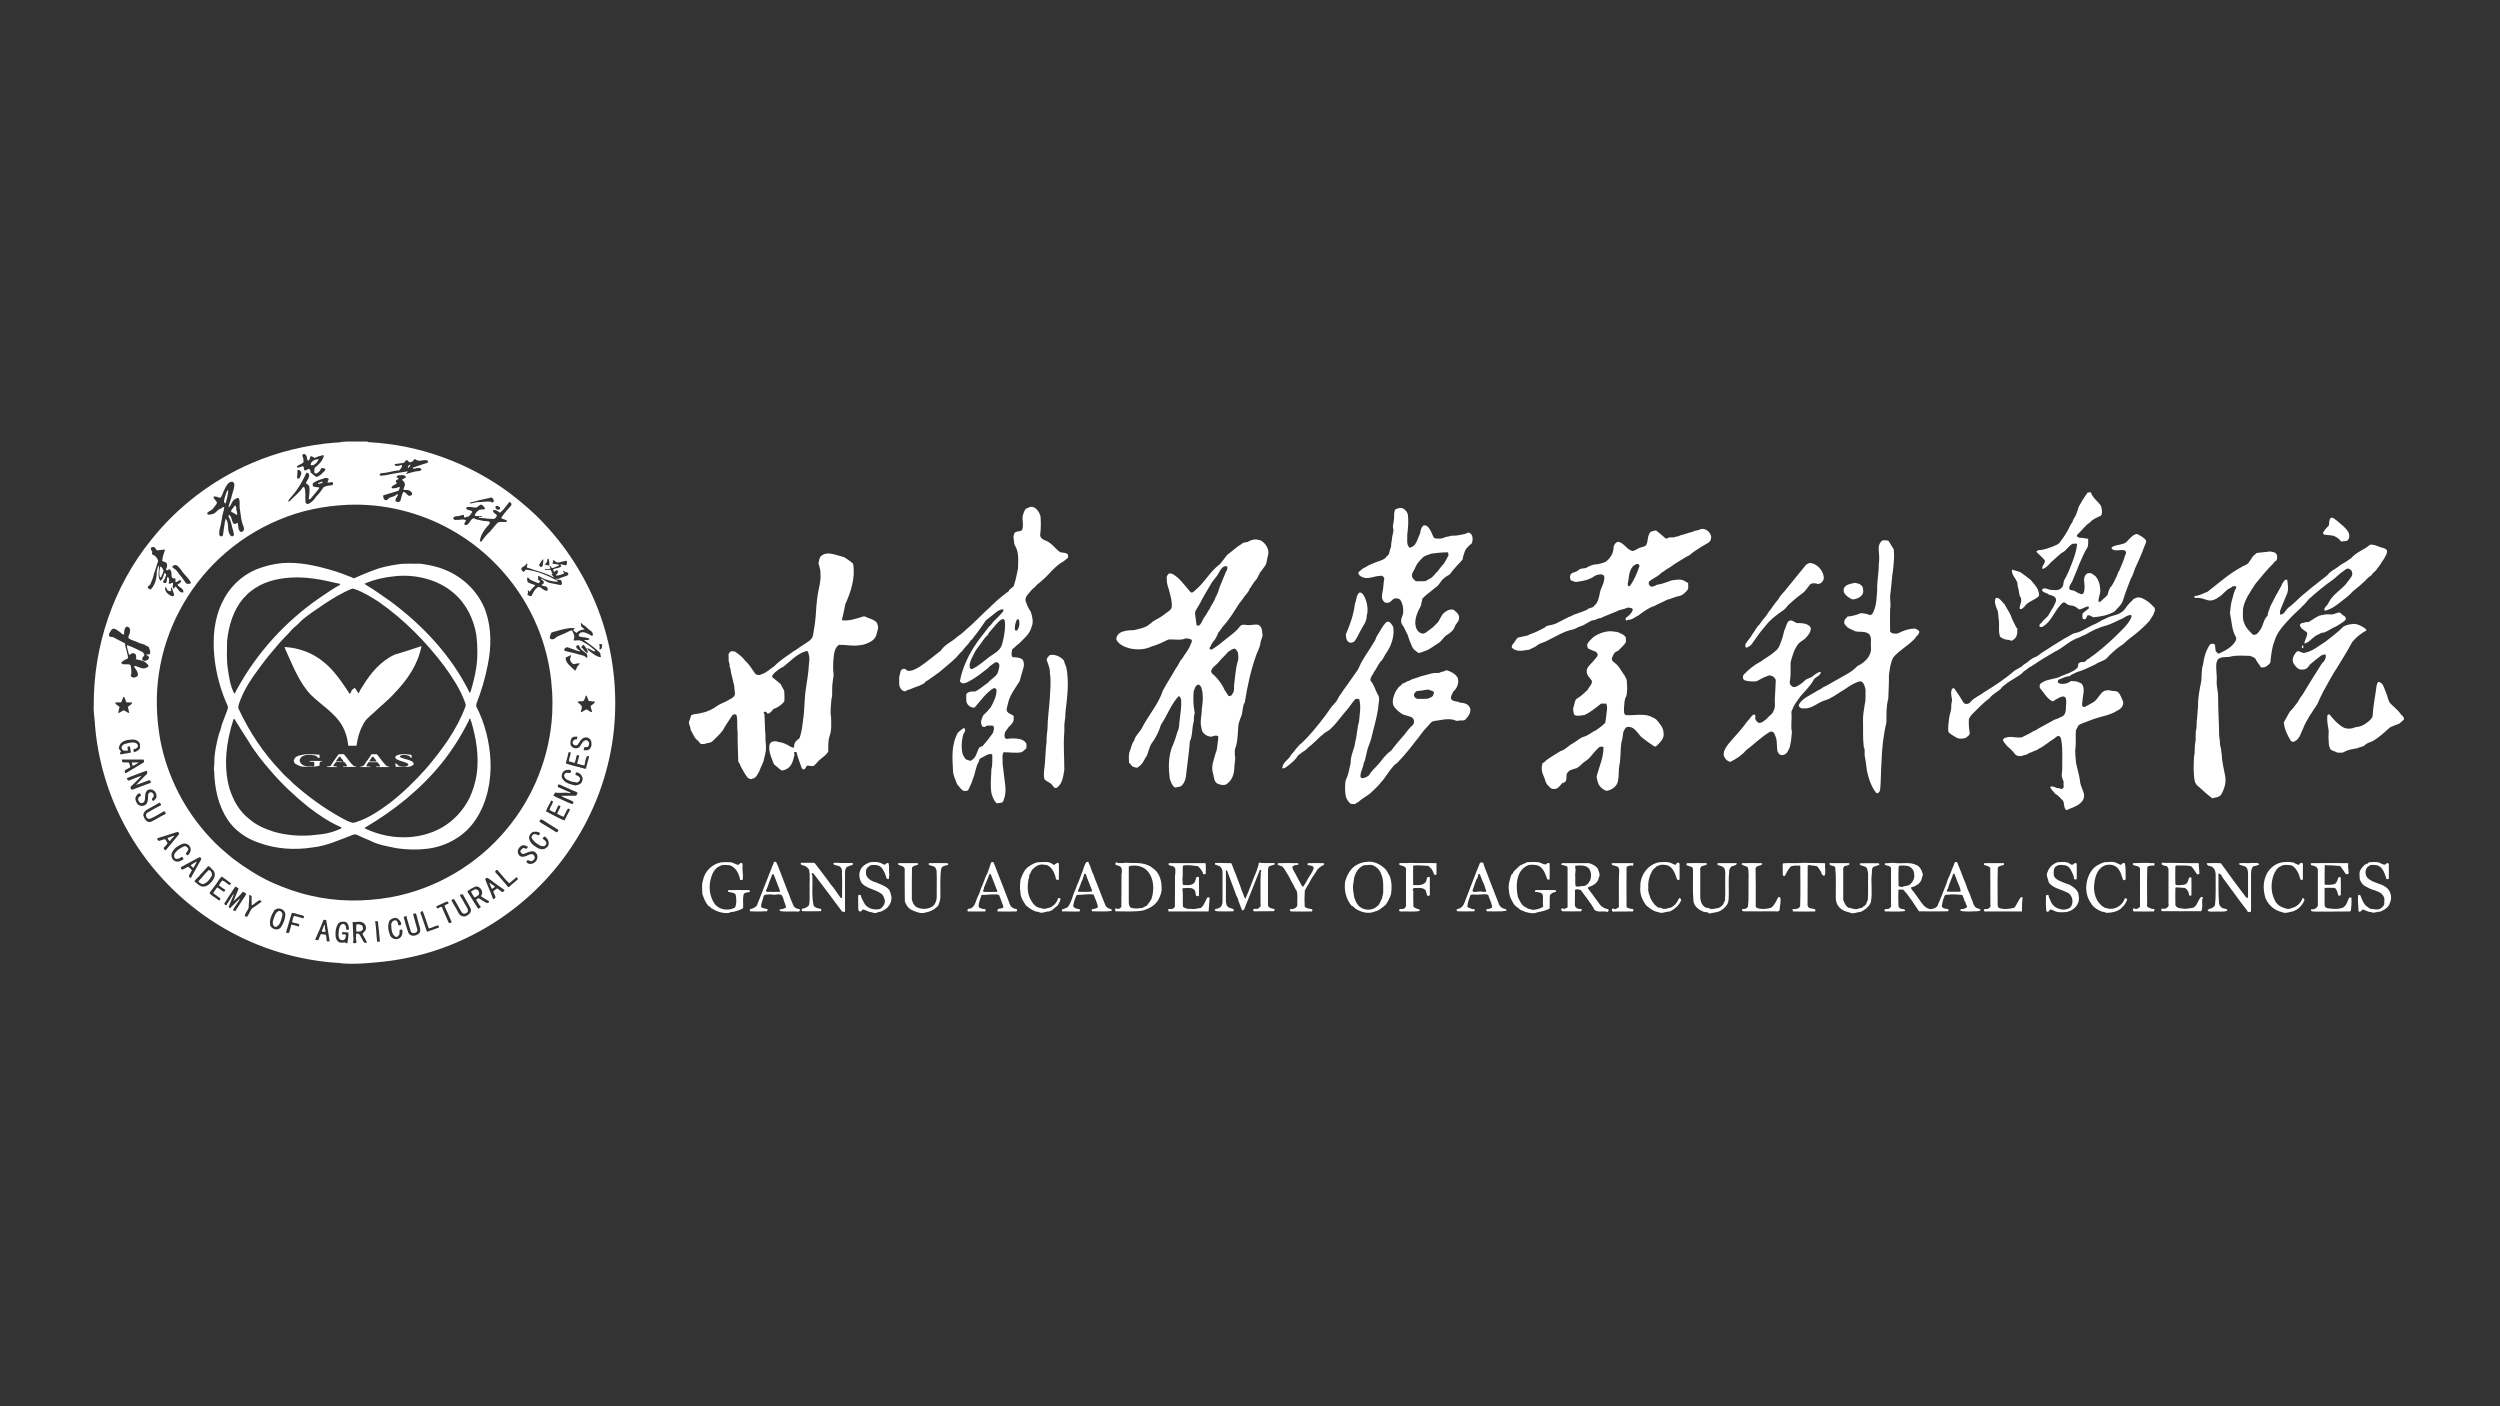 <?xml version="1.0" encoding="utf-8"?>
<!-- Generator: Adobe Illustrator 22.0.0, SVG Export Plug-In . SVG Version: 6.00 Build 0)  -->
<svg version="1.1" id="图层_1" xmlns="http://www.w3.org/2000/svg" xmlns:xlink="http://www.w3.org/1999/xlink" x="0px" y="0px"
	 viewBox="0 0 1920 1080" style="enable-background:new 0 0 1920 1080;" xml:space="preserve">
<rect x="0" y="0" width="1920" height="1080" fill="#333333" stroke="none"/>
<style type="text/css">
	.st0{fill:#fff;}
</style>
<path class="st0" d="M262.7,339.3c6.2-0.4,12.4-0.1,18.6-0.2c0.6-0.1,1.2,0.2,1.8,0.5c39,2,77.2,15.9,108.5,39.2
	c9.2,7.1,18.2,14.6,26,23.1c20.5,21.6,36.1,47.9,45.3,76.2c9,28.1,11.7,58.2,8,87.4c-3.9,29.7-14.5,58.4-31,83.4
	c-29.1,45-77.1,77.5-129.9,87.3c-7,1.4-14.1,2.3-21.2,2.9c-8.2,0.8-16.4,1.4-24.6,0.9c-4.9-0.7-9.9-0.7-14.8-1.4
	c-31.3-3.6-61.6-14.7-87.8-32.2c-27.3-18.2-50.1-43.1-65.6-72c-12.8-23.7-20.7-50-23-76.8c-0.1-5.3-1.4-10.5-1-15.9
	c-0.3-45.6,15.2-91.3,43.9-126.8c20.4-25.8,47.4-46.3,77.6-59.3c20.3-8.7,42.1-14,64.2-15.7C259.4,339.8,261.1,339.9,262.7,339.3
	 M232.7,348.9c-0.7,0.4-0.5,1.3-0.2,2c0.6,1.3,0.7,2.8,0.5,4.3c-1.5,1.4-3.7,1.7-5.1,3.1c0.3,1.4,2.4,0.6,3.4,0.1
	c2.9-1.4,1.5,1.8,2.6,2.8c1.4,0.6,2.2-1.4,3.6-1c0.8,0.6,1.2,1.5,0.9,2.5c1.3,1.2,2.7,2.3,4.1,3.4c1.7,0.5,3-1.1,4.3-1.9
	c0.9-1.4,2.9-2.1,3.1-3.9c-1-0.9-2.9-1.4-3.6,0.1c-0.5,1.4-1.7,2.3-2.9,3.2c-0.8,0.3-1.5-0.3-2.1-0.7c0-1.2,0.2-2.4,0.4-3.6
	c3-2.4,6-5.2,7-9.1c-0.1-0.2-0.3-0.6-0.4-0.7c-2.3,0.5-4.6,1.2-6.7,2.2c-0.9-0.6-1.9-1.2-3-1.4c-0.6,1-0.7,2.2-1.2,3.3
	c-1.9,0.6-1.5-2.3-1.9-3.2C234.8,349.3,234.1,348.1,232.7,348.9 M318.2,352.7c-0.8,0.8-1.1,2.1-2.4,2c-1.8,1.2-2.1-1-3.3-1.3
	c-1.4-0.1-1.4,2-2.7,2.1c-2.2,0.4-4.4,0.6-6.6,0.9c0,0.2,0,0.7,0,1c1.4,0.8,3.1,0.4,4.6-0.2c0.7-0.5,1.3,0.7,0.9,1.2
	c-0.9,1.2-1.4,3.4-3.5,2.9c-4.3,0.6-8.4,2-12.8,2.2c-0.3,0.3-0.8,0.5-0.8,1c0.3,1.7,2.9,0.3,4,0.6c5.1-1.2,10.3-2,15.5-2.8
	c5.7-1.4-2.8,2.9,2.5,1.3c1.8-0.8,3.9-1,5.8-1.6c1.5-0.2,3.3,0.1,4.4-1.3c-0.2-0.9-1.7-1.5-2.4-1.3c-1.5-0.4-3.6,1.5-4.6-0.1
	c3-1.2,6-2,9-3.1c0.9-0.4,3.5-0.5,2.9-2.2c-2.5-1.7-5.6,0.7-8.2-0.5C319.6,353.5,319.2,352.3,318.2,352.7 M228.5,360.9
	c0,2.1-0.3,4.2-0.4,6.4c2,1.1,2.3-1,2.8-2.1C232.2,363.5,230.8,360.3,228.5,360.9 M235.3,363.2c-2.9,6.1-6.1,12.1-10.6,17.2
	c-1.2,1.6-3,2.9-3.4,4.9c0.2,0,0.5-0.1,0.7-0.1c3.7-3.6,7.8-6.8,10.7-11.1c0.2,0,0.7,0,1,0c1.4,3.6,0.5,7.7,0.9,11.5
	c0.2,0.9,0.9,1.4,1.8,1.6c2.7-1.1,4.8-3.2,6.3-5.7c2.3-2.2,4.1-4.7,5.8-7.3c1.9-1,4-1.5,6.1-1.4c1-0.2,1.8-1.8,0.8-2.4
	c-1.3-0.4-2.9,0.7-4-0.1c0.3-0.9,1-1.6,1.1-2.5c-1.2-0.9-2.9-1-4.2-0.2c-2.9,0.8-5.7,1.8-8.1,3.6c0,0.5,0,1.6,0,2.1
	c1.5,1.1,3.5,0.6,5.2,1.2c-2.2,3.2-4.8,5.9-7.2,8.9c-0.3,0-0.8,0.1-1.1,0.1c0.3-3.5,1.1-7,0.3-10.4c-0.7-0.8-1.6-1.4-2.5-2
	c0.7-1.7,1.9-3.2,2.4-4.9C237.8,364.7,237,362.5,235.3,363.2 M305.9,365.1c-0.4,0.3-1.3,0.4-1.2,1c-0.2,1,1.3,0.9,1.5,1.8
	c-0.8,0.5-2,0.5-2.2,1.6c-0.3,0.7,1.3,1.4,0.5,1.9c-1.2,1.1-3.2,1.2-3.8,2.9c0.2,1.5,2.5,0.3,3.3,0.6c1,0,2.2-1.6,3.1-0.5
	c-0.2,0.9-0.6,1.7-1.1,2.5c-3.9,1.1-7.7,2.3-11.6,3.5c-0.3,1.4,0.1,2.7,1.2,3.6c1.5,0.6,2.6-0.7,3.4-1.7c0.9-0.3,2.7-0.9,3.7-1.2
	c1.1-0.3,1.7-1.7,3-1.5c-0.3,1.9-2.4,3.1-1.9,5.2c1,1,2.7,1.1,3.6,0c0.9-2.3,1-4.9,2.4-7c2.1-0.1,2.7,3,4.8,3c0.7,0,1.3-0.4,1.8-0.8
	c0.5-2.2-1.8-3.5-3.7-3.7c-1-0.2-2.2,0.4-2.9-0.5c0.5-1.7,1.9-3.4,0.7-5.2c-0.1-1.2-1.9-1.3-1.5-2.5c1-0.5,2.1-0.9,2.9-1.6
	C310.7,364.1,307.8,365.1,305.9,365.1 M177.6,370c-2.6,0.6-3.9,3.2-5,5.5c-1.2,2.2-1.8,4.6-3.1,6.7c-1.9,0.2-3.5-1.5-5.5-0.7
	c-0.2,2,2.6,2.9,2.6,4.8c-0.6,1.4-1.8,2.5-2.6,3.8c-1.1,1.9-3.5,2.2-4.8,3.8c-0.5,2.1,2.9,1.2,3.9,0.9c2.7-0.3,3.6-3.4,6.1-4
	c1.1-0.4,1.8-1.6,3-1.4c0,2.2-1,4.3-1.4,6.5c-0.6,3.8-1.2,7.5-2.3,11.2c0.2,1.5-0.9,4.3,1.1,4.8c0.9,0.3,1.5-0.4,1.7-1.2
	c0.7-4.1,0.9-8.3,2-12.3c3.1,3.4,0.7,8.8,3.4,12.4c0.3,0.9,1.9,1.6,2.5,0.7c1.2-0.9-0.2-2.8-0.1-3.9c-1.1-2.6-1.2-5.6-2.3-8.2
	c-0.5-0.9-0.9-1.8-1.3-2.8c-0.3-0.7,0.8-1.6,1.1-0.7c1.6,1.9,1.2,4.6,3,6.4c1.1,0.4,1.9-0.6,2.9-0.7c0.8,2.2,0,5,2,6.7
	c1.4,0.8,2.1-0.4,2.8-1.2c0.5-1.9-0.8-3.5-1.2-5.3c-1.2-3.8-1.3-7.7-2-11.5c-0.4-2.5,0.6-5.6-0.9-7.8c-0.9-0.3-1.8,0.3-2.5,0.8
	c-2.8,0.9-2.7,5-5.3,6.4c0.7-3.3,2.1-6.4,2.8-9.7c0.7-2.8,2.1-5.7,1.7-8.7C179.4,370.5,178.5,369.6,177.6,370 M376,382.4
	c-5.1,1-10.1,2.3-15.1,3.6c0,0.2,0,0.6,0,0.7c2.3-0.1,4.4-1.2,6.8-1.1c3.1,0,6.1-0.7,9.2-0.3c0.5,0.3,0.9,0.8,1.6,0.5
	C380.4,384.8,378.1,380.9,376,382.4 M391,385.7c-2,2.4-3.6,5.1-6,7.2c-0.6,1.1-2.2,0.8-2.5-0.3c-1.2-0.3-2.8-1.6-3.9-0.5
	c0,1.7,1.9,2.4,2.9,3.4c0.2,1.2-0.8,2.1-1.6,2.9c-4,0.5-7.9-0.7-11.9-0.7c-0.8-1.6,3.1,0.1,2.1-1c-0.5-0.9-1.5,0-2.2-0.3
	c-1.1-0.4-3,0.5-3.3-0.9c0.8-1.7,2.1-3.2,3.8-4c1.3-0.3,2.7,0,4-0.6c0.3-1.3-1.3-1.9-1.9-2.9c-2-1.7-3.4,2.2-5.5,1.8
	c-2.3-0.1-5.1-1.1-7.1,0.1c0.2,2.5,4,1.3,4.8,3.3c-1.1,1.5-2.3,4-4.5,3.8c-2.4,1.3-1.7-0.5-1.9-1.5c-1.8-0.2-3.3,1-5.1,0.9
	c-1.2,0.1-2.9,0.2-3.1,1.7c0.3,0.9,1.5,1.7,2.6,1.1c2.3,0.4,5-1,7.1,0.4c0,1.2-2.1,2.5-0.7,3.6c3.5,0.6,3.8-5,7-5.2
	c1.5,1.3,3.6,1.1,5.4,1.7c2.2,0.6,4.5,0.3,6.6,1c0.4,1.6-1.1,2.8-2.1,3.8c-2.5,3-4.8,6.5-5.4,10.4c-0.2,0.6,0.4,1.3,1,1.1
	c2.2-2.8,4.2-5.8,7-8c1.7-2.2,3.6-4.4,5.5-6.5c2.2-1.4,4.7-0.1,7.1-0.8c0.4-1.4-1.3-1.5-2.2-1.9c-0.7-0.3-2.2-0.3-1.9-1.4
	c2.1-3.2,4.7-6,7.2-8.9C393.5,387.3,392.3,385.2,391,385.7 M266.9,387.7c-18,0.8-36,4.4-52.6,11.5c-16.9,7-32.4,17.1-45.8,29.6
	c-24.7,23.1-41.4,54.6-46.4,88c-2.7,17.3-2,35,1.1,52.1c5.4,27.8,18.9,54,38.3,74.6c5.3,5.9,11.4,10.9,17.4,15.9
	c9.5,7.1,19.5,13.6,30.3,18.5c9.6,4.2,19.5,7.8,29.7,10c20,4.7,40.9,4.7,61.1,1.2c34.3-6.2,66.3-24.9,88.6-51.7
	c21.1-24.9,33.8-56.8,35.5-89.4c1.1-22.6-2.6-45.5-11.3-66.4c-12.9-31.4-36.7-58.2-66.3-74.7C322.5,393.4,294.5,386.5,266.9,387.7
	 M380.8,388.6c-1,2.4,1.1,3.3,3,2.6C384.9,389.1,382.1,388.4,380.8,388.6 M116.8,420.3c-1.6,0.1-0.9,2.1-0.2,2.9
	c1,0.8-0.8,2.3,0.7,2.7c2,0.9,3.5,2.6,4.2,4.7c-1.1,3.3-1.9,6.6-3.2,9.8c-0.5,2.9-1.6,5.6-2.8,8.2c-0.3,0.8-1.1,1.2-1.8,1.7
	c-0.7,1.3,0.9,2.4,2.1,2.4c3.5-3.7,4.7-8.9,4.6-13.8c0.5-1.5,0.5-3.5,1.8-4.6c0,3.8-1.4,8.2,0.9,11.7c2.3-1,2.1-4.1,3.4-6
	c0.7,0.4,1.3,1,1,1.9c-0.6,1.5-0.9,3.1-2.1,4.3c-0.6,1.1,1.1,2.2,2.1,1.3c1.2-1.1,0.2-3.2,1.3-4.4c1.1,0.3,1.2,2.5,1.1,3.3
	c-1.3,2.7,1.4,2,2.3,1.1c1.1,0.2,0.7,1.5,0.5,2.4c-0.2,0.7,0.2,1.4,0.3,2.1c1.2,0.4,0.9-1.8,2.1-1.4c1.7,1.8,2.7,4.9,5.7,4.4
	c0.7-3-3.4-3.8-4.5-6c1-0.9,3.6-1.6,2.5-3.4c-1.5-0.3-2.5,1.6-4,1.5c-0.2-1,0.4-2.3-0.5-3c-0.6-0.2-1.3,0.6-1.7-0.1
	c-1.7-1.6-0.1-4.2-1.6-5.9c-0.1-1.2-1.6-0.9-2.2-0.3c-0.7,0.8-1.6-0.4-1.1-1.1c0.8-1.3,1-3.2,0.1-4.5c-1-0.6-2.1-0.9-3.2-1.3
	c0.1-3.1,1.3-6,2.2-8.9c-2.1,0.1-4.2,0.6-6.3,0.7C119.5,421.6,118.8,419.3,116.8,420.3 M420.6,429.2c-0.2,1.7-0.9,3.5-2.4,4.4
	c1.2,0.1,2.2,0.6,3.4,0.8c0.8-1.5-0.1-3.2,0-4.8C421.3,429.2,421,429.1,420.6,429.2 M416.9,429.6c-1.2,1.2-1.8,2.9-2.9,4.1
	c0,0.7,0.6,1.2,1.1,1.7c1.1,0.4,1.9-0.8,1.8-1.8C416.9,433.2,417.8,429.1,416.9,429.6 M424.6,430.3c0.6,1-0.1,1.7-0.4,2.6
	c1.8,0.3,3.6,0.3,5.3,0.9c-0.3,0.4-0.6,0.9-1.2,1c-1.5,0.4-2.8,1.4-4.4,1.5c-0.7-0.6-0.9-1.9-1.9-1.9c0.2,0.7,0.6,1.4,0.7,2.2
	c-1.3,0.7-2.8,0.4-4.1,0.5c-0.5,1.6,2.3,0,2.6,0.7c2.9-1.4,1.7,2.3,3.4,2.7c-0.3,0.3-1.2,0.4-1,0.9c0.8,0.5,1.3,1.2,1.8,2
	c-1.4-0.3-2.5-1.3-3.8-1.8c-4.2-1.8-8.6-3-13-4.4c-1.1-0.9-2.8-0.5-3.9-1.4c-0.7-0.4,1.3-3.4-0.3-2.9c-0.8,1.5-2.4,2.1-3.7,3.1
	c-0.8,1.3,0.3,2.7,1.4,3.2c0.9-0.2,1-1.5,1.9-1.7c8.6,1,16.7,4.4,24.2,8.6c0,0.2,0.1,0.5,0.1,0.7c-4.4-0.2-8.9-1.2-12.7-3.4
	c-0.7-0.4-1.4-1-2.3-1.1c-0.1,1,0,2,0,3c0.5,0.3,1,0.6,1.4,0.9c0.2,0.8-0.7,1.2-1.2,1.7c-2-0.7-4-1.6-6-2.5c-1-0.4-1.4-2-2.6-1.9
	c0,1.2-0.2,2.6,0.5,3.7c1.8,0.9,3.6,1.6,5.5,2.1c0.1,1-1.1,1.3-1.6,2.1c-1.1,0.9-1.6,2.3-2.8,3.1c-0.3-0.5-0.5-1.3-1.2-1.1
	c0.1,1.1,0.6,2.5-0.4,3.3c1,0.5,2,1.4,3.3,1.1c1.2-2.7,2.6-5.7,5.4-7.1c2.5,0.4,4,3.3,6.7,3c0.8-1.1,0.2-2.5-0.8-3.3
	c-1.3,0-2.5-0.4-3.7-0.9c0.4-0.7,1.2-1,1.8-1.5c0.2-1-0.2-2.1-1.2-2.4c-0.6-0.1-0.8-0.8-1-1.3c2.3,0.8,4.1,2.5,6.4,3.3
	c2.5,0.5,5,1,7.5,1.5c3,1.4,2.6-3,1.1-3.7c-1.3-0.5-3,0.4-3.8-1.1c0.9,0.2,1.8,0.7,2.7,0c2.3-1,4.9-1.5,7.1-2.7
	c0.3-1-0.3-2.2-1.5-2.2c-1,0-1.7-1-2.6-1.1c0,0.8,0.8,1.2,1.2,1.9c-2,1.1-4.2,1.7-6.5,1.9c0-0.9,1-1.3,1.3-2.1c0.5-0.6,0-1.4-0.2-2
	c-1.3-0.5-1.6,1.5-2.8,1.1c0-0.7-0.9-1.7,0-2.1c1.9-0.7,4.3-0.6,5.9-2.1c-0.3-0.5-0.8-0.9-1.1-1.4c1.7-0.2,3.2,0.6,4.8,0.7
	c0.5-1,0.6-2.2,0.5-3.4c-2.8-0.3-5.3,1.8-8.1,1C426.4,431.4,425.9,430,424.6,430.3 M133.7,434.1c-0.7,0.3-1.6,0.7-1.2,1.7
	c1.1,0.9,2.5,1.5,3.3,2.7c2.4,3.2,5,6.3,7.2,9.7c1.1,0,3.3,0.8,3.6-0.7c-1.7-3.9-5.6-6.3-7.6-10
	C137.5,436.2,136.3,433.2,133.7,434.1 M127.2,451c-0.1,0.1-0.3,0.3-0.4,0.3c-0.4,3.3,2.8,5.7,5.6,6.7c0.5-0.2,1-0.4,1.4-0.8
	c-0.4-2-1.3-3.9-1.9-5.9c-1.5-0.6,0.1,2.4-0.7,2.5c-0.8,0.7-1.7-0.1-2.5-0.4C128,452.9,128.1,451.1,127.2,451 M446,478.2
	c0.1,1,0.2,2,0.4,3c0.8,0.8,1.9,1.3,2.6,2.2c-2.3,0.2-4.7,0.8-6.1,2.7c-1-0.5-1.8-1.2-2.6-2c-0.3-0.7,0.7-0.8,1-1.1
	c-0.2-1.3-2.4-0.3-3-0.7c-5,0.5-9.8,2-14.6,3.4c-0.9,1-1,2.5-1.5,3.7c0.2,2.2,3.1,1.9,4.3,0.6c2.1-1.9,4.9-2.3,7.2-3.6
	c1.9-0.6,3.6-2.1,5.6-2.3c1,2.2,2.8,4.8,1.2,7.1c0.3,1.5,2.2,0.3,3.4,0.6c1.8-0.3,3.3,0.9,4.8,1.7c3,1.6,5.7,3.8,8.3,6
	c0,0.2,0.1,0.5,0.1,0.7c-2.4,0.3-4-2.6-6.4-2.2c1.6,2.2,4.1,3.5,6.2,5.1c1.4,0.6,2.8,1.6,4.3,1.6c0.9-0.7-0.7-2.1,0-2.9
	c-3.8-3.9-8.3-7-12.7-10.2c1.3-0.3,4,0.6,4.2-1.1c-1.6-0.4-3.1-1.1-4.7-1.1c-1.2-0.2-2.5-0.1-3.5-1c-0.2-1.4,1-2.7,2.3-2.8
	c2.9-0.3,5.4,1.5,7.8,2.8c1.7-0.6,0.2-3.1-0.7-3.8c-2.2-1.1-3.5-3.3-5.6-4.5C447.4,479.9,447,478.8,446,478.2 M96.9,481.4
	c-1.7,1.4-1.5,4-1.6,5.9c-1.3,0.1-2.2-1-3.1-1.8c-1.4-1-2.8-2.1-4.4-2.7c-1.4-0.2-2.5,1-3,2.2c-0.9,1-1.8,3.2-0.3,4.1
	c1.6-0.2,3.1,0.4,4.3,1.3c2.3,1.3,4.8,2.3,7.2,3.7c0.3,3.9,2.2,7.6,2.3,11.5c-1.8,0.9-3.8,1.6-5.1,3.2c-0.3,0.8,0.7,1,1.2,1.3
	c1.9,0.4,4-0.4,5.8,0.6c0.5,2.3,0.9,4.8,0.6,7.2c-1.2,1.8,0.7,2.1,1.7,2.5c1.3-0.1,2.9-0.5,3.4-1.8c0.3-2.8-2-4.7-3.1-7.1
	c3-0.2,5.5,2.5,8.6,1.7c0.9-0.5,2.4-0.5,2.6-1.8c-0.1-1.2-1.5-1.7-2.1-2.6c-2.2-1.8-5.2-1.8-7.9-2.6c0.2-0.1,0.5-0.3,0.6-0.4
	c0-1.4,0.1-4-1.8-4c-1.6-0.8-2.4,1-3.7,1.1c-0.5-2.5-1.7-4.9-1.6-7.5c4.3,1.5,8.4,3.5,12.4,5.6c0.4,0.6,0.6,1.4,1.1,2
	c-0.7,1.1-2,2.2-1.8,3.6c1.3,1.8,4.4,0.8,5.2-1.1c0.4-1.5-1.5-2-2.3-2.9c1-0.2,2.4,0.5,3-0.5c0.9-1.7-0.4-3.2-0.7-4.8
	c-0.3-1.1-1.8-0.9-2.5-1.6c-1.6-1.4-3.9-1.1-5.7-2.2c-2.4-1.3-5.3-1.7-7.5-3.4c-0.5-1.9,1.3-3.3,1.1-5.2
	C100.4,482.9,98.7,480.8,96.9,481.4 M460.3,494.5c0.1,1.4,0.5,2.7,0,4.1c2.2,0.7,2-2.4,2.2-3.7C462,494.8,460.8,494.6,460.3,494.5
	 M447.6,495.2c-0.3,0.8-0.6,1.7-1.6,1.6c2.1,1.2,2.9,4.1,5.2,4.7c0.7-1.2-0.5-2.4-0.8-3.6C449.3,497.2,449,495.2,447.6,495.2
	 M443.1,495.6c-2,2.3,1.8,3.2,2.6,4.8c-3.4-0.8-6.5-2.2-9.8-3.3c-1.3-0.3-3.6,1.9-2.1,2.8c4.7,1.1,9.4,2.2,14.1,3.6
	c1.3,0.2,1.9,1.5,3.1,1.8c0-1.1,0.2-2.3-0.5-3.3c-2-1.7-4.8-3-5.6-5.7C444.8,495.4,443.8,495.5,443.1,495.6 M438.3,503.2
	c-1.3,0.7-2.6,1.1-3.9,1.8c-0.1,4.2,3.9,6.8,6.6,9.4c0.7,1.5,1.6-0.3,1.8-1.1c0.2-1.6,1.9-2.4,2.5-3.9c-1.6,0-3.1,0.2-4.5,0.7
	c-1.5-0.3-2.3-1.7-2.9-3c-0.4-1.4,0.6-2.6,0.7-4L438.3,503.2 M449.9,534.2c-0.3,1.2-0.8,2.4-1.3,3.6c-1.2,1.6-3.7,0.1-5.1,1.3
	c1,1.2,2.6,1.9,3.3,3.4c0.3,1.6-0.7,3-0.8,4.5c1.7-0.3,2.9-1.7,4.5-2.2c1.4,0.7,2.6,2,4.2,2.2c-0.1-1.7-1.1-3.2-1.1-4.8
	c1.1-1.1,3.1-1.8,3.3-3.4c-1.6-0.1-3.2-0.2-4.8-0.5c-0.6-1.3-0.9-2.7-1.6-4C450.3,534.2,450,534.2,449.9,534.2 M95,535
	c-0.9,1.4-1.2,3-2,4.4c-1.5,0.1-3,0.1-4.5,0.1c0,1.7,2.3,2.3,3.3,3.4c-0.3,1.6-0.8,3.2-1.1,4.8c1.5-0.4,2.8-1.5,4.2-2.2
	c1.6,0.5,2.8,1.8,4.4,2.2c-0.3-1.6-0.8-3.2-1.1-4.8c1.1-1.1,3.1-1.8,3.3-3.4c-1.5,0-3-0.1-4.5-0.1C96.4,538,96.2,536,95,535
	 M440.9,565.8c-2,0.4-2.8,2.5-2.8,4.4c-0.6,2.9,2.8,5.3,5.4,4.3c2-0.2,2.4-2.7,3.6-3.9c0.5-1.3,1.9-1.7,3-2.3
	c0.9,0.3,1.6,0.9,2.2,1.6c0.4,1.5,0,3.8-1.8,4c-2.1-1-2,1.2-2.3,2.3c1.1,0.1,2.1,0,3.3-0.1c1.9-0.8,3.1-3.1,2.7-5.1
	c0.4-2.6-2.3-5.3-4.9-4.6c-2.8,0.4-4.1,3.3-5.5,5.4c-1.6,1.8-5-0.2-3.8-2.6c0.7-0.8,1.7-1.8,2.9-1.3c0.4-0.7,0.5-1.4,0.5-2.2
	C442.8,565.7,441.5,565.8,440.9,565.8 M100.3,568.1c-3.5,0.1-8,1.4-8.8,5.4c-1,1.8,1.4,2.7,1.4,4c-0.9,0.1-0.9,1.5-0.2,1.9
	c2.6-0.5,5.2-0.9,7.8-1.4c-0.1-1.6-0.5-3.2-0.8-4.8c-0.6-0.1-1.2,0.2-1.8,0.4c0,1,0.3,1.9,0.3,2.9c-1.5-0.1-3.6,0.5-4.5-1.1
	c-1.1-1.7,0.7-3.7,2.3-4.1c2.5-0.6,5-1.5,7.6-0.9c1.5,0.3,2.9,1.8,2.1,3.4c-0.8,1.1-2,1.4-3.3,1.7c0.1,0.7,0.3,1.4,0.4,2.2
	c1.7-0.3,3.1-1.3,4.3-2.3c0.7-1.2,0.4-2.7,0.4-4C106.6,568.5,103.1,567.6,100.3,568.1 M436.7,577.7c-0.6,2.9-1.5,5.7-2.2,8.6
	c4.5,1.7,9.4,2.5,14,3.9c0.5,0.2,1,0.3,1.5,0.2c0.7-2.7,1.3-5.4,2.1-8.1c0.3-0.9,0.7-2.7-1.6-1.2c-0.8,2.1-1.3,4.4-1.6,6.7
	c-1.9,0-3.7-1-5.6-1.2c0.2-2,1.1-3.9,1.5-5.9c0-0.9-1.1-0.8-1.8-0.7c-0.7,1.9-0.8,4.1-1.7,5.9c-1.5-0.4-3-0.8-4.4-1.2
	c0-2.3,1.3-4.4,1.4-6.6C438.1,577.5,437.3,577.7,436.7,577.7 M93.5,583.3c0.3,0.7,0.2,1.6,0.7,2.2c1.6,0.1,3.2,0,4.7,0.1
	c0.7,1.1,0.8,2.4,1.2,3.6c-1.4,0.9-3.1,1.6-4.4,2.7c0.2,0.8,0,2.4,1.3,1.7c4.5-2.8,9.1-5.4,13.6-8.2c0.2-0.8-0.1-1.5-0.4-2.1
	C104.7,583.3,99.1,583.3,93.5,583.3 M434.9,591.4c-2.9,0.5-4.7,4.6-2.7,7c2,3.1,6,4,9.4,4.8c2.3-0.1,4.8-0.9,5.5-3.3
	c1.4-3-1.5-6.9-4.7-6.7c-0.2,0.6-0.9,1.8,0,2.1c1.4,0.3,2.8,1.3,3.2,2.8c-0.3,1.7-1.7,3.5-3.7,2.6c-2.3,0.1-4.3-1.1-6.4-1.9
	c-1.6-0.8-3.3-3.5-1.4-4.8c0.9-1.4,4,0.7,4.4-1.2C439,590.7,435.9,591.2,434.9,591.4 M111.9,592.1c-4.7,1.9-9.7,3.5-14.4,5.5
	c0,0.7,0.4,1.3,0.8,1.8c1.2,0.2,2.3-0.7,3.4-1c2.3-0.9,4.7-1.9,7.1-2.7c-2.7,3.1-5.7,5.8-8.6,8.7c0.1,0.8,0.5,2.6,1.7,2
	c4.7-1.7,9.2-3.6,13.9-5.2c0.2-0.8-0.4-1.5-0.8-2.1c-3.5,1-6.9,2.7-10.5,3.7c2.7-3,5.8-5.7,8.6-8.7
	C113.2,593.4,113,591.6,111.9,592.1 M428.8,602.5c-0.2,0.6-0.9,1.7,0,2.1c3.1,1.2,6.1,2.9,9.3,4c-0.1,0.2-0.3,0.5-0.4,0.6
	c-3.2-0.8-6.5-0.1-9.7-0.3c-2-1-2.3,1.1-3,2.2c3.1,1.7,6.5,2.9,9.7,4.5c1.7,0.6,3.3,1.8,5.2,1.9c0.2-0.6,0.6-1.1,0.4-1.8
	c-3-1.8-6.6-2.6-9.4-4.5c3.9-0.1,7.7,0,11.6-0.1c0.5-0.7,0.8-1.4,1.1-2.2c-1.2-1.2-3.1-1.4-4.6-2.2c-2.8-1.5-5.8-2.4-8.5-3.9
	C430.1,602.5,429.5,602.4,428.8,602.5 M114.6,606.4c-0.8,0.1-1.5,0.4-1.9,1.1c-2.1,2.4-0.5,5.8-2.1,8.4c-0.7,0.8-1.8,1-2.8,0.8
	c-1.1-1-2.2-2.3-1.5-3.9c0.3-0.9,1.3-1.2,2-1.7c-0.2-0.6-0.3-1.3-0.7-1.7c-1.7-0.5-2.6,1.4-3.3,2.6c-0.9,1.5,0.1,3.4,0.8,4.8
	c1.5,2.7,5.7,2.9,7.5,0.4c1.3-2.2,1.1-4.9,1.2-7.4c0.8-0.7,1.4-2,2.8-1.1c1.6,0.6,2,3,0.6,4.1c-1,0.7-0.4,2.7,1,2.1
	c0.8-0.9,2.1-1.9,2-3.3C120.4,608.6,117.6,605.5,114.6,606.4 M423.2,614.9c-1.1,2.8-3,5.3-3.9,8.2c4.7,2.4,9.4,5.1,14.2,7.1
	c1.3-2.8,2.8-5.5,4.2-8.2c0-0.7-0.9-0.8-1.4-1.1c-1.6,1.8-2.2,4.3-3.5,6.4c-1.7-0.6-3.3-1.5-4.9-2.3c0.6-2.1,2.1-3.8,2.6-5.9
	c-0.6-0.2-1.1-0.6-1.8-0.4c-0.8,1.7-1.6,3.4-2.4,5.2c-1.6,0.1-2.9-1.3-4.3-1.9c0.4-2.1,2.1-3.8,2.6-5.9
	C424.9,615.1,423.9,614.9,423.2,614.9 M122.6,616.4c-3.1,1.7-6.2,3.5-9.3,5.2c-1.8,0.8-3.1,2.5-3.3,4.5c0.7,2.5,2.7,6,5.8,5.1
	c3.9-1.7,7.4-4.3,11.3-6c0.3-0.9-0.2-1.9-1.1-2.2c-3.6,2-7.1,4.4-11,5.9c-2.4,0.4-4-3.1-2-4.6c3.5-2.1,7-4.1,10.7-5.9
	C123.8,617.6,123.1,617,122.6,616.4 M415,629.5c-0.3,0.4-0.6,0.9-0.8,1.3c0.4,0.4,0.8,0.7,1.2,1.1c3.4,1.9,6.7,4.1,10,6.1
	c0.8,0.3,1.6,1.4,2.6,1.1c0.3-0.5,0.8-1.1,0.8-1.8c-4.1-2.6-8.2-5-12.2-7.7C416.1,629.4,415.5,629.4,415,629.5 M135.9,639
	c-5,1.7-10.1,3.2-15.1,4.8c-0.3,0.9,0.6,1.5,1.2,2.1c1.6-0.4,3.1-1.2,4.8-1.4c0.7,1,1.4,1.9,1.9,3c-0.7,1.4-1.8,2.4-2.9,3.5
	c-0.4,0.9,1.2,2.9,1.9,1.5c3.3-4.1,6.8-8,10-12.1C137.3,639.7,136.9,638.4,135.9,639 M409.4,638.9c-1.7,0.7-2.7,2.3-3.1,4
	c0.1,3.3,2.6,6.1,5.5,7.6c2.2,1.8,5.9,2.6,8.1,0.3c3-2.2,1.2-6.9-1.6-8.4c-0.6,0.4-1.6,1-1.5,1.8c1.1,0.7,2.2,1.4,2.6,2.7
	c0.7,1.4-0.4,2.1-1.2,2.9c-1.7,0.3-3.6-0.2-4.9-1.3c-2.1-1.3-4.2-3-5.1-5.4c0-0.9,0.7-1.8,1.5-2.3c1.2-0.8,2.6,0.4,3.8,0.7
	c1-0.1,1.8-2,0.4-2.2C412.5,638.6,410.9,638.7,409.4,638.9 M140.4,648c-3.2,1.1-6.4,3.2-8,6.2c-1.6,2.5-0.5,6.4,2.5,7.3
	c2.2,0.8,4.4-0.5,6.1-1.7c-0.3-0.7-0.7-1.6-1.5-1.8c-0.9,0.6-1.7,1.7-3,1.5c-2.6,1-3.3-2.3-2.4-3.9c1.8-2.7,4.7-4.6,7.7-5.8
	c1.4,0,2.5,1.2,2.9,2.5c-0.4,0.9-0.9,1.8-1.6,2.6c-1.1,0.9,1.1,3,1.7,1.3c1.6-1.4,2.2-4,1.1-5.8C145,648.4,142.6,647.4,140.4,648
	 M401.9,649.1c-3.1,0.5-5.6,4.6-3.5,7.3c1.4,2.6,5,1.5,7.1,0.4c1.4-0.8,4-1.5,4.8,0.5c1.5,2.2-1.8,5.3-4,3.6c-1.1-1.1-2.7,1-1.4,1.8
	c3,2.4,8-0.8,7.8-4.4c0.4-2.1-1.3-3.8-3-4.5c-2.7-0.3-5.1,1.2-7.6,2.1c-1.3,0-2.2-0.9-2.5-2.1c0.4-1.2,1.4-2.2,2.6-2.6
	c0.7,0.2,1.4,0.7,2.2,0.6c0.6-0.4,1-1,0.8-1.7C404.2,649.5,403,649.3,401.9,649.1 M152.8,658.5c-4.7,2.5-9.3,5-13.9,7.5
	c-0.3,0.9,0.5,1.9,1.4,1.8c1.5-0.6,2.8-1.5,4.2-2.2c1.1,0.7,1.9,1.8,2.9,2.7c-0.6,1.4-1.6,2.6-2.2,4.1c-0.3,0.9,0.5,1.9,1.4,1.8
	c2.6-4.5,5-9.2,7.7-13.8C155.1,659.4,153.8,657.9,152.8,658.5 M159.9,665.2c-2.1,2-3.8,4.4-6,6.4c-1.2,2.1-3.6,3.2-4.6,5.4
	c1.8,0.9,2.9,2.8,4.8,3.5c2.6,1.2,5.7-0.3,7.5-2.4c2.4-2.3,4.6-6,2.6-9.2C162.8,667.7,161.6,665.6,159.9,665.2 M381.2,668.2
	c-0.5,0.4-1.1,1-0.8,1.7c3.2,3.3,6,7,9.1,10.4c0.3,0.6,0.8,1.3,1.5,0.9c2.1-2.2,4.6-3.9,6.8-6c-0.3-0.5-0.5-1.8-1.4-1.3
	c-1.8,1.4-3.4,3.1-5.3,4.4c-3.4-3-6-6.8-9.1-10.1C381.9,668.1,381.5,668.2,381.2,668.2 M170.1,673.4c-1.4,1.3-2.3,3-3.4,4.5
	c-1.7,2.7-4,5.1-5.7,7.8c0,0.2,0.1,0.5,0.1,0.6c2.1,2.1,4.8,3.4,7.1,5.2c0.6,0.1,1.6-1.3,0.7-1.8c-1.8-1.2-3.4-2.6-5.2-3.8
	c1.1-1.4,2-3.4,3.3-4.4c1.4,1,2.8,2.2,4.4,3.1c0.7,0.6,1.7-0.5,1.6-1.2c-1.7-1.1-3.3-2.2-4.9-3.5c0.8-1.2,1.5-2.8,2.7-3.7
	c1.9,0.6,3.4,2.4,5.2,3.4c0.7,0.1,1.2-0.6,1.5-1.1c-2.4-1.7-4.7-3.7-7.1-5.3L170.1,673.4 M373.8,674.2c-0.4,0.4-1.1,0.4-1.2,1
	c1.9,5.2,4.3,10.1,6.1,15.3c0.7,0,1.1-0.6,1.7-0.8c0.5-2-1.7-3.5-1.4-5.4c1-0.6,1.8-1.5,2.9-2c1.3,0.9,2.6,1.9,3.8,2.9
	c0.6-0.4,1.9-0.7,1.7-1.7c-3.5-2.5-7.1-4.9-10.4-7.6C375.9,675.5,374.9,674,373.8,674.2 M180.6,681c-2.8,4.4-5.7,8.6-8.4,13
	c0.3,0.7,1,1.4,1.8,1.1c0.4-1.2,1.4-2.1,2-3.3c1.4-1.7,2-4.1,3.7-5.3c-1.2,3.4-2.9,6.7-4.1,10.1c0.4,0.3,0.8,1.1,1.3,0.7
	c2.6-2.4,4.9-5.2,7.6-7.4c-1.4,3.2-4.1,5.8-5.6,9c0.5,0.3,1.1,0.8,1.8,0.8c1.9-3,4-5.9,5.8-8.9c0.8-1.5,2.3-2.7,2.5-4.5
	c-0.9-0.5-1.7-1.6-2.8-1.1c-2,2.6-4.5,4.8-6.9,7c0.9-2.6,2.2-5.2,3.2-7.8c0.3-0.7,0.8-1.5,0.5-2.3
	C182.1,681.9,181.4,680.8,180.6,681 M364.8,681c-2,0.9-3.9,2.1-5.7,3.3c-0.1,0.4,0,0.8,0.2,1.1c2.8,4.1,5.2,8.5,8,12.6
	c0.9-0.6,3-1.3,1.1-2.6c-0.8-1.4-1.9-2.7-2.6-4.1c-0.2-1,1.2-1,1.9-1.5c2,1.3,3.9,2.6,6,3.7c0.9,0.1,2.3-0.3,1.8-1.4
	c-2-1.1-3.9-2.4-5.9-3.6c-0.1-0.4-0.1-0.8,0.2-1.1C371.7,684.5,368.2,679.8,364.8,681 M353.8,686.9c-0.5,0.3-0.6,0.9-0.3,1.3
	c0.9,1.7,2.1,3.2,2.9,5c0.9,2.1,3,3.9,3,6.4c-0.2,1.5-1.8,1.9-3,2.2c-1-0.2-1.8-1-2.2-1.8c-1.9-3-3.4-6.3-5.4-9.3
	c-0.8-0.4-1.6,0.1-2.1,0.7c1.5,3.2,3.7,6.1,5.2,9.3c0.9,2.1,3.2,3.7,5.6,3c2.2-0.8,4.8-2.9,4.1-5.6c-1.7-3.9-4.2-7.4-6.1-11.2
	L353.8,686.9 M191.4,687.2c0.1,2.7-0.1,5.5-0.4,8.2c0.6,3.1-2.9,5.2-3,8.2c0.6,0.2,1.1,0.6,1.8,0.4c1.5-1.9,2.2-4.3,3.6-6.2
	c2.5-1.6,4.9-3.4,7.3-5.1c0.3-0.9-0.9-1.1-1.4-1.4c-2.2,1.1-3.8,3-6,4.1c0-2.5,0-5-0.1-7.4C192.5,687.8,192,687.5,191.4,687.2
	 M342.6,692.6c-2.5,1.3-5.2,2.2-7.6,3.6c0.2,0.5,0.5,1,0.8,1.5c1.3-0.1,2.2-1.5,3.6-1.1c1.4,4,3.5,7.9,5.1,11.8
	c0.5,1.2,3.1,0.2,2.1-1c-1.8-3.8-3.4-7.8-5.2-11.6c0.4-1.1,2-1.3,3-1.9C344.8,692.8,343.5,692,342.6,692.6 M212.8,697.9
	c-0.9,0.5-2,0.6-2.4,1.7c-2.1,3.3-3.6,7.2-2.9,11.1c1.3,2.9,5.2,4.2,7.8,2c2.4-3.2,3.9-7.2,3.8-11.2
	C218.4,698.8,215.5,697.2,212.8,697.9 M324.6,699.7c-0.5,0.2-1.1,0.3-1.6,0.7c-0.2,1.1,0.4,2,0.7,2.9c1.5,4.1,2.7,8.2,4.2,12.3
	c3-0.9,5.9-2.1,8.8-3.1c0.9-0.2,0.2-1.2,0-1.7c-2.6-0.1-4.8,2-7.4,2.2c-1.6-4.4-2.9-9-4.7-13.4L324.6,699.7 M224.1,701.1
	c-1.5,4.7-2.7,9.5-4.2,14.2c-0.5,1.4,0.7,1.4,2.1,1.1c0.6-2.1,1.4-4.2,1.7-6.3c2,0.3,3.9,1,5.8,1.5c0.1-0.6,0.3-1.2,0.4-1.8
	c-1.8-0.8-3.8-0.8-5.6-1.6c0.5-1.6,0.6-3.4,1.5-4.8c2.3,0.4,4.5,1.2,6.7,1.8c1,0.3,0.8-0.9,1-1.5c-1.3-1.1-3.2-1-4.8-1.6
	C227.3,701.6,225.7,701.1,224.1,701.1 M318.2,701.6c-0.5,0.2-1.1,0.3-0.8,1c1,3.6,2,7.3,3,10.9c1.1,3.1-4.2,4.4-5,1.6
	c-1.1-3.9-2.4-7.7-3.3-11.7c-0.7,0.2-1.4,0.5-2.1,0.8c1.1,4.1,2.2,8.3,3.7,12.3c1.7,3.3,6.5,2.4,8.5-0.1c1-1.6,0.5-3.6-0.1-5.3
	c-0.8-3.1-1.7-6.1-2.5-9.2C319.3,701.4,318.7,701.4,318.2,701.6 M302.8,705c-1.3,0.3-2.7,1-3.6,2c-1.7,3.3-1.1,7.3,0.1,10.6
	c0.7,2.8,4.1,4.5,6.7,3.3c2.7-0.8,3.4-4.2,3-6.6c-0.5-0.9-1.4-0.1-2.1,0c-0.2,1.4,0.3,3-0.7,4.1c-0.7,0.7-1.3,1.7-2.6,0.9
	c-2.8-1.7-3-5.6-3.1-8.5c-0.5-2.2,1.9-5,4.1-3.7c0.7,0.9,1.1,2.1,1.3,3.3c1.9,1.1,2.8-1.1,1.8-2.2
	C306.9,706.4,304.9,704.5,302.8,705 M248.5,706.4c-2,5.2-4.2,10.2-6.5,15.3c0.8,0.1,1.6,0.4,2.5,0.4c0.5-1.7,1.2-3.3,2-4.8
	c1.2,0.3,2.4,0.5,3.6,0.5c0.8,1.6,0.5,3.4,0.9,5.2c0.6,0,1.7,0,2.2,0c-0.8-5.5-1.8-11-2.7-16.5C250,706.4,249,706.4,248.5,706.4
	 M288.1,707.5c0.9,5.2,0.9,10.5,1.5,15.7c0.6,0,1.7,0,2.2,0c-0.5-5.2-0.9-10.5-1.6-15.7C289.8,707.5,288.6,707.5,288.1,707.5
	 M261.6,708c-2.6,1.1-3.4,4.2-3.8,6.7c-0.1,2.7-0.6,5.8,1.4,7.9c1.5,1.9,3.9,1.4,6,1.1c0,0.9,0.9,0.7,1.6,0.7
	c0.5-2.7,0.9-5.4,0.8-8.2c-1.5-0.2-2.9-0.3-4.4-0.4c-0.7,0.4-0.4,1.2-0.5,1.8c1,0.2,2.2-0.4,3,0.5c-0.2,1.4-0.3,3.5-2,3.9
	c-0.9,0-2.5,0.2-2.9-1c-1.3-1.8-0.7-4.2-0.6-6.2c0.3-1.8,0.6-4.2,2.5-5c1.4-0.8,2.1,0.5,2.9,1.2c0.2,1.5-0.3,4,2.4,2.9
	c-0.1-1.5-0.1-3.2-1.1-4.5C265.9,707.3,263.3,707.9,261.6,708 M274.7,708c-1,0.1-2.9,0.2-3.9,0.2c0.4,4.7,0.3,9.5,0.7,14.2
	c-1.9,2.5,2.7,2.6,2.3,0.8c-0.6-1.9-0.4-4-0.3-6c2.6-1.1,3.2,1.8,4.2,3.3c1.2,1.5,1.3,4.6,4.1,3.4c-0.8-2.4-2.5-4.4-3.4-6.7
	c0.7-1.4,2.8-2.3,2.6-4.1C281.6,709.6,277.9,707.3,274.7,708 M244.2,352.7c0.9-0.4,0.2,0.8,0,1.1c-1.2,1.9-3,4-5.6,3.4
	C238.4,354.3,241.9,352.8,244.2,352.7 M314.9,356.9l0.3-0.1c-0.2,1.1-1,2.1-1.9,2.7C313.1,358.3,313.7,357.2,314.9,356.9 M247,370
	c1-0.7,0.9,1.4-0.1,1.1c-0.9,0-2.3,1.2-2.7,0C245.1,370.5,246,370.4,247,370 M174.6,376.7c0.2,0,0.5-0.1,0.7-0.1
	c-0.1,3.3-1.1,6.5-1.9,9.7c-0.7,1-1.1-0.6-1.4-1.1C172.3,382.3,173.4,379.4,174.6,376.7 M1603.4,378.2c0.6,0,1.8,0,2.4-0.1
	c1.2,4.4,5.6,6.8,7.8,10.6c0.6,2.3,1.3,5.1,0,7.3c-3,1.4-6.2,2.6-8.4,5.1c-3.8,2.5-6.4,6.4-9.7,9.4c-1.2,1.5,0.3,2,1.2,2.4
	c2.4,0.1,4.7,0.6,7,0.9c-0.1,2.4,0.5,5.1-0.9,7.2c-4.7,7.9-7.5,16.8-11.2,25.2c-0.9,1.9-2.8,3.8-2.4,6c0.9,1.7,3.1,0.7,4.4,1.9
	c1.3,0.4,2.2,1.6,3.6,1.7c0.9,0.9,2.3,0.6,3-0.3c1.3-3.5,0.6-7.1,0.3-10.7c0.3-2.1,1.7-5.1,4.3-4.6c1.8-0.3,3,1.4,4.5,2.3
	c2.6,2.9,3.6,6.9,3.7,10.7c0.1,2.9-1.3,5.5-1.4,8.3c0,0.9,1.3,1,1.8,0.3c1.7-1.7,3.6-3.1,5.2-4.9c0.7-2.5,1.2-5.2,3.2-7
	c1.7-2.6,2.9-5.6,4.3-8.4c0.5-0.9,0.4-2.1,1.3-2.8c1.6-3.9,3.5-7.8,4.6-11.9c0.7-1.2,1.4-3.1-0.1-4c-3.1-1.3-7.6,1.3-10.2-1.5
	c-0.2-0.9,1-1.6,1.8-1.9c2.9-1.1,6.2-1.1,9-2.6c2.3-2.1,4.1-4.8,6.9-6.2c0.7-0.2,1.5-0.8,2.3-0.3c2.4,1.3,5.1,2.6,6.6,5
	c-0.1,1.7-1,3.2-1.6,4.8c-2,5.6-4.4,10.9-6.9,16.3c-1,2.8-1.9,5.6-3.4,8.2c-2.1,5.4-4.2,10.8-5.9,16.3c-1,3.6-4.1,5.8-6.4,8.6
	c-4.9,3.1-10.7,4-16.4,4.6c-1.5-0.6-2.7-2-4.5-1.5c-0.9,1-0.8,3.4-2.7,3c-1.9-0.5-1-3-1.1-4.4c1.4-1.5,3.2-2.6,4.8-3.9
	c0-0.5,0-1,0-1.5c-2.9-0.3-4.9,2.5-7.7,2.1c-1.3-1.2-2.7-2.1-4.4-2.7c-1.5-0.2-3-0.2-4.3-1c-1-0.7-2-2-3.5-1.4
	c-6.2,5.2-8.2,14.2-15.4,18.4c-0.9,0.7-3.1,0.4-2.6-1.1c0.3-1,1.5-1.5,2.1-2.4c1.3-2.2,3.8-3.3,5-5.5c1.2-2.1,2.4-4.3,3.8-6.4
	c0.6-1.8,1.9-3.3,1.9-5.2c-0.3-2.6-3.3-3.4-5.5-3.9c-1.5-1.6-4.6-1.3-5.4-3.6c1-2.3,4.1-0.8,5.9-0.2c3,0.2,6.9,1.2,9.2-1.5
	c1.9-1.5,1-4.1,2.2-6.1c2.2-3.8,3.9-7.9,5.5-12.1c1.9-5.1,3.9-10.3,4.2-15.7c-0.9,0-2.7,0.1-3.6,0.1c-2.5,1.6-4.2,4.1-6.4,6
	c-3.7,1.8-6.3,5.3-9.5,7.7c-2.1,2.1-4.1,4.9-7.1,5.7c-0.8-2.5,2.4-4.2,1.8-6.7c-1.9-2.3-4.1-4.2-6.2-6.2c-0.5-1.1,0.8-1.3,1.6-1.6
	c3.9-0.1,7.5-1.6,11.1-2.9c1.7-1,3.7-1.2,4.9-2.9c1.9-2.5,3.8-5.1,5.3-7.8c1.8-2.5,2.6-5.7,4.6-8.1c0.2-1.1,0.7-2,1.2-2.9
	c2-2.6,2.5-5.8,3.6-8.8C1598.5,385.5,1600.7,381.8,1603.4,378.2 M180.2,388.4c0.7-0.5,1,0.7,1.2,1.1c-0.1,1.9,0.6,3.6,0.9,5.4
	c-0.2,0.1-0.5,0.3-0.7,0.5c-1.3-0.9-2.6-1.7-4.1-2.4C177.4,391.2,179.5,390,180.2,388.4 M790.5,389.5c4.5-1.4,7.4,3.2,8.6,6.9
	c0.4,4.4,0.3,8.9-0.1,13.3c-0.8,2.4,1.1,4.3,3.1,5.1c5,1.5,7.9,6.1,11.9,9.2c1.9,0.7,4.3,0.1,5.9,1.6c0.3,0.9,0.9,2,0.1,2.9
	c-1.1,1.1-2.4,1.9-3.5,2.8c-6.6,3.6-10.7,10-16.4,14.7c-1.5,1.6-3.7,2.6-4.9,4.5c-2.5,1.8-4.3,4.2-6.2,6.5c-1.4,1.5-1.9,3.8-0.9,5.7
	c0.9,2.7,2.2,5.2,3.7,7.5c1,3.6,2.1,7.5,0.5,11.1c-1.3,5.5-5.9,9.1-9.6,12.9c-2,1.2-3.3,3.2-5.3,4.4c-0.3,2-1.2,4.5,0.4,6.2
	c2.5-0.1,5.2,0.1,7.4,1.6c1.3,1.8,1.4,4,0.9,6.1c-1.1,3.6-2.1,7.2-3.1,10.8c-3.5,5.5-7.8,11-9,17.6c-0.5,2-1.8,5,0.3,6.4
	c1.4,1.6,5.1,1.4,4.2,4.4c0.3,2.7-1.8,4.8-3.7,6.5c-0.9,1.4-2,2.6-2.8,3.9c-0.6,1.6-1.2,4.6,0.9,5.4c3.6-0.5,7.2-0.6,10.8,0.2
	c1.4,0.6,3,1.1,3.9,2.5c1.3,1.1,0.5,3,0.7,4.4c-1.3,1.2-2.5,2.7-4.3,3.2c-4.4,0.7-8.8-0.1-13.2-0.1c-1.6,2.6-0.5,6.1-0.8,9
	c0.7,5.4,1.3,10.8,2,16.2c0.6,4,0.2,8.1-1.3,11.9c-0.6,2.4-3.3,1.6-5.2,2.2c-2.1-1.9-3-4.5-3.9-7c-1.3-6.3-0.4-12.8-0.2-19.2
	c0.9-3.2,0.6-6.5,0.7-9.8c-0.1-0.6,0.2-1.4-0.5-1.8c-3.1-0.6-5.5,1.9-8.2,3c-1.4,0.4-1.3,1.8-1.7,2.9c-2.6,4-2.6,9.1-4.6,13.3
	c-0.6,2.8-2.2,5.2-3.2,7.8c-0.7,1.5-2.6,1.4-4,1.1c-2.1-1.1-3.2-3.3-4.8-4.9c-1.2-3.5-3.2-6.8-3.2-10.7c-0.6-9.8-1.3-20.5,3.9-29.2
	c1.5-1.2,2.8-2.5,4.4-3.4c0.7,0,0.8,1,1.1,1.5c-0.2,1.7-1.6,2.9-1.8,4.5c-1.1,4.7-1.4,9.8,0,14.6c0.7,1.3,1.4,2.7,2.7,3.7
	c1.4,0,2.9,1.7,4.2,0.3c3.6-2.1,3.7-6.7,5.9-9.8c0.8-0.3,1.6-0.7,2.4-1c2.8-3.2,5.5-6.6,7.9-10c0.4-1.8,1.5-4,0-5.6
	c-1.5-0.1-3-0.1-4.4,0c-1.1,0-1.7,1.7-3,0.8c-1,0.3-1.1-1-1.4-1.6c-1-2.4,0.4-4.9,1.3-7.1c2.1-1.9,4-4,5.8-6.2
	c2.3-4.3,4.7-8.9,4.4-13.9c-0.6-0.5-1.4-1-2.2-0.8c-5.8,3.5-9.6,9.2-14,14.2c-0.4,0.3-0.6,0.8-1.1,0.8c-2.7-0.1-5.2-2-5.8-4.6
	c-0.2-2-0.2-3.9-0.1-5.9c1.8-2,4.2-2.1,6.7-1.9c3.7-1.7,6.6-4.6,10-6.8c1.5-2,3.8-3.2,5.5-5c1.6-1.2,2.2-3.2,2.7-5.1
	c0.2-1.5,1.1-3.5-0.1-4.8c-0.6-1.1-2-0.9-3-0.5c-1.7,1.5-3.8,2.4-5.1,4.2c-4.5,3.5-9,7.2-14.1,9.9c-2.3,1.2-5.7,3.3-7.5,0.2
	c1.9-10.5,6.7-20.3,12.7-29.2c3.1-4.5,6.6-8.6,9.9-13c1.3-0.9,2-2.2,3-3.4c2.6-2.7,5.3-5.2,7.7-8.1c0.1-0.5,0.1-0.9,0.1-1.4
	c-1.7-0.5-3,0.6-4.4,1.2c-3,2.4-6,4.7-9,7.1c-3,4.4-6,8.7-9.3,12.8c-0.6,1-1.3,1.9-2.3,2.6c-1.9,3.1-4.7,5.3-6.7,8.3
	c-1.8,1.3-3,3.2-4.5,4.8c-4.1,4.1-8.7,7.5-13,11.3c-3.6,2.4-6.9,5.2-10.7,7.4c-0.9,1.7-3,2-4.5,3c-3.2,0.8-6.1,2.6-9.4,3.4
	c-0.7,0.4-1.4,1.1-2.4,0.9c-2.4-0.8-3.9-3.5-3.8-6c0.1-2.3-0.4-4.8,0.5-7c0.4-1.4,0.5-3.6,2.3-4.1c1.4-0.6,2.5,0.4,3.4,1.3
	c3.4,0.6,6.4-1.3,9.3-2.9c5.7-3.8,10.9-8.3,16.4-12.5c3.1-4.8,8.6-6.8,12.6-10.6c4.1-2.6,7.3-6.2,11-9.2c6.4-6.4,13-12.5,19.6-18.7
	c2.9-2.6,5.9-4.9,9-7.2c0.8-2.4,4.2-2.7,4.3-5.5c1.3-3.8,1.9-7.8,2.8-11.8c0.2-5.7,0.9-12-2-17.2c-1.1-1.5-0.9-3.5-1.2-5.2
	c-0.5-1.9-0.3-4.2,1.2-5.6c1.6-0.8,3.7-0.4,5.1-1.6c1.6-3.6-0.1-7.4,0.6-11.1c0.5-1.5,0.9-3.2,1.8-4.5
	C787.9,390.1,789.5,390.4,790.5,389.5 M769.1,475.8c-3.1,1.9-5.1,5.2-7.6,7.8c-0.9,1.3-2.4,2.4-2.8,4c-3,2.4-4.7,6-7.2,9
	c-2.5,2.9-4,6.5-5.7,9.9c-0.5,1.9-1.7,3.9-0.9,6c0,0.9,1.1,2,2,1.2c4.8-2.3,8.7-6,12.9-9.2c3.7-2.5,8.3-4.8,9.7-9.4
	c1.4-4.9,2.4-10.1,2.4-15.3C771.7,478.1,772.2,474.3,769.1,475.8 M781,475.7c-0.7,1.6-1.3,3.4-1.5,5.2c-0.1,1.3-0.6,3.8,1.4,3.4
	c2.1-2.2,2.4-5.5,1.6-8.3C782.4,475.4,781.5,475.8,781,475.7 M1074.1,390.3c3.4-1.1,6,1.8,7.1,4.6c0.7,5.1,0.2,10.3-0.4,15.5
	c0.2,3.3-0.9,7.4,1.5,10.1c1.7,0.3,3.2-1.2,4.4-2.3c1.7-2.6,2.6-5.6,3.9-8.5c0.4-2.1,0.7-4.6,2.6-6.1c2.4-0.7,4.1,1.5,5.1,3.3
	c1.2,2,1.9,4.3,3.1,6.3c2.9,0.9,6.4,0.6,9.1-0.9c1.9,0.1,3.5-1.1,5.5-0.9c2.9,0.1,5.7-0.7,8.6-1.2c1.3-0.2,2.6-1.5,4-1
	c2.8,1.5,2.7,5.3,1.8,8c-2.1,1.9-4.6,3.7-5.5,6.5c-0.7,2-1.4,3.8-1.6,5.9c-2.1,2.7-4.6,4.9-6.7,7.5c-1.6,1.6-2.6,4.1-4.8,5
	c-1.6,0.7-2.7,2.1-4.1,3.1c-1.8,2.2-3.1,5-5.7,6.3c-3.1,2.9-6.8,5.1-9.7,8.3c0,1.2-0.2,2.3-0.7,3.4c0,2.4-1.7,4.1-2.5,6.2
	c-1.7,3.9-3,8.6-1.5,12.8c0.8,2.4,3,4.5,5.6,4.4c2-0.5,3.4-2,5-3.2c2.1-1.2,3.6-3.1,5.4-4.8c2.2-2.1,2.8-5.3,4.9-7.5
	c2.1-1.9,4.9-3.6,7.8-2.8c2.1,1.6,4.8,3.6,4.2,6.7c0,2.6-2.7,4.1-3.3,6.4c-1,2.9-3.6,4.8-6.1,6.3c-2.7,1.6-3.9,5-6.7,6.4
	c-3.5,2.1-6.7,5-10.8,6.1c-1.3,0.7-2.8,1-4.2,1.3c-1.8-1.3-3.8-2.5-4.8-4.6c-1.2-2.9-2.5-5.7-3.3-8.8c-1.6-2.8-2.5-6-4.5-8.5
	c-1.7-2.8-0.1-5.6,0.8-8.4c0.3-3.7-0.2-7.6-2.3-10.7c-1.1-0.8-2.8-1.2-4.1-0.9c-2.3,0.6-3.3,3.8-6.1,3.3c-1.9,0.3-3-1.6-3.6-3.1
	c-0.6-2.9,0.6-5.7,0.8-8.6c0.3-2.3,0.3-4.7,0.9-7c-0.5-1.3-1.8-2.5-3.4-1.9c-4.5,0-9.2,3-13.6,0.9c-1.5-0.7-3.5-1.9-2.8-3.8
	c1.8-1.6,3.5-3.3,5.8-4c1.6-1.4,3.8-2,5.7-2.9c3.1-1.5,6.7-1.8,9.3-4.2c0.4-0.8,1.1-1.4,1.9-1.9c1.3-1.9,1.1-4.4,2.2-6.4
	c0.1-1.9,0.2-3.8,0.7-5.6c-0.1-2.9,1.6-5.7,1-8.5c-0.8-2,0.4-4,0.4-5.9c0.6-2.5-0.1-5.1,0.7-7.5
	C1071.1,391,1072.9,390.7,1074.1,390.3 M1105.2,424.5c-2,0.3-4,0.5-6,0.7c-1.9,0.6-3.8,1.4-5.6,2.2c-2.6,2.4-5.1,4.8-6.5,8.1
	c-0.8,2.6-3.5,4.8-2.5,7.8c0.6,1.3,1.7,2.3,2.9,3.1c2.4,0.1,4.9,0,7.3-0.1c2-1.3,4.4-2,5.9-3.9c1.2-1,2-2.5,3.3-3.5
	c1.6-1.9,2.9-4.1,4.7-5.8c1.5-2.1,2.6-4.4,3.8-6.7c-0.1-0.7-0.3-1.5-0.4-2.2C1109.8,424.2,1107.5,424.2,1105.2,424.5 M1790.1,397.7
	c2.1-0.6,3.3,1.5,4.9,2.4c2.9,2.5,6,4.8,8.2,7.9c1.4,2.2,1.7,6.1-0.9,7.4c-1.5,0.1-2.8,0.4-4.3,0.5c-1.3-2-3.4-3.3-5.5-4.3
	c-2.5-0.7-5.2-0.6-7.7-1c-0.3-0.4-0.7-0.8-0.7-1.4c1-2.1,2.6-3.8,4.3-5.4C1789.2,401.9,1788.3,399.3,1790.1,397.7 M1305.9,406.4
	c2.8-0.8,5.9,0.8,7.3,3.3c1.8,2.3,1,6-1.5,7.3c-3.8,2.1-7.6,4.4-11.1,6.9c-1.7,1.2-3.1,2.9-5.1,3.5c-4.4,2.7-8.9,5.2-13,8.3
	c-1.6,0.9-3.2,1.7-4.5,3c-1.6,0.6-2.7,1.8-3.9,2.9c-2.2,1.7-4.9,2.8-7.1,4.6c-1.8,1.4-0.3,4.4,1.8,4.4c1.3-0.4,2.6-0.7,3.7-1.5
	c4.1-0.5,7.9-2.2,11.8-3.5c2.2,0,4.3-0.8,6.5-0.4c2.1,0.2,3.9,1.5,5.7,2.6c-0.1,1.5,0.3,3.2-0.1,4.7c-1.8,2.5-4.2,4.9-7.4,5.4
	c-3.1,0.6-5.9,2.1-8.9,2.8c-3.1,1.8-6.5,2.9-9.5,4.7c-4.7,1.4-8.6,4.5-12.5,7.4c-2.6,1.1-4.7,3.4-7.7,3.2c-2.6,1.4-1.8-0.4-1.8-1.4
	c2-1.4,4-3.2,5.1-5.4c1.2-2.7-2.5-2.5-4-2.5c-2.5,1.4-5.6,1.3-8,2.8c-4.2,1.8-8.5,3.3-12.7,5.3c-2-0.2-3.4,1.6-5.4,1.5
	c-3.5,0.8-6.1,3.7-9.6,4.6c-2,0.6-3.8,1.9-5.8,2.5c-7.5,1.4-13.8,5.8-20.7,9c-2.2,1.2-4.9,1.5-6.9,3.2c-1.8,1.6-4.1,2.1-6,3.3
	c-4.2,0.5-9.2,2.1-12.8-0.9c-1.3-0.7-0.7-2.4,0-3.2c1.5-1.5,2.3-3.7,3.9-5.1c2.5-0.7,5.2-1,7.7-1.7c1.8-1.3,4.1-1.5,6-2.6
	c2.3-0.9,4.3-2.2,6.5-3.2c0.9-0.1,1.1-1.2,1.9-1.4c2.3-0.7,4.8-0.9,7.1-1.9c3.3-1.8,6.8-3.3,10.2-5.2c1.9-0.3,3.2-1.8,5.1-2.1
	c3-1.2,6-2,8.9-3.5c1.4-1.7,4.2-0.8,5.3-3c2.8-2,3.3-5.5,4.1-8.7c0.5-4.9,4.4-8.9,3.5-14.1c-1-1.2-2.7-1.5-4.2-1
	c-2.7,0.1-4.5,2.5-7,3.2c-2.9,1.4-6.2,1.8-9.4,2.3c-1.9,0.5-3.5-0.7-5.1-1.2c-0.8-2-0.9-4.4,1.3-5.6c1.5-0.6,3.4-0.9,4.6-2.1
	c1.5-1.5,3.7-1.3,5.6-1.6c2.6-1.4,5.3-2.9,8.3-2.9c2.3-0.2,4.4-1,6.6-1.7c3.6-2.4,6.3-6.3,6.5-10.7c0-2.2,1.4-4.6,3.7-4.9
	c4.5,0.9,6.5,6.1,10.9,7.1c2-0.4,3.7-1.8,5.7-2.6c1.4-0.5,3.2-0.6,4.4-1.6c2-2.5,1.1-6,2.6-8.6c0.4-2.4,3.3-2.7,5.3-3
	c2.3,1.6,4.4,3.6,6.6,5.4c0.5,1.2,2.5,0.8,3.3,0c1.7-0.4,3.8,0.5,5.3-0.7c1.1,0.2,2.3-0.3,3.3-0.9c3.4-0.8,6.6-2.1,10-2.9
	C1301.8,407.1,1304.2,407.7,1305.9,406.4 M1256.3,433.4c-4.3,2-5.2,7.4-5.6,11.7c-0.1,1.3-1.8,5.6,0.9,5.1c3.3-4.3,5.4-9.5,7.2-14.6
	C1259.9,433.6,1257.7,432.6,1256.3,433.4 M963.4,414.3c1.7-0.2,3.4,0.5,5,0.8c3.7,2.3,6.6,6.7,5.5,11.2c-1,2.7-0.7,5.8-2.3,8.2
	c-1,1.4-2,2.8-3,4.1c-2,2.1-2.3,5.2-4.4,7.2c-1.2,1.1-1.8,2.7-2.8,3.9c-0.7,0.6-0.6,1.8-1.6,2.1c-0.5,2.5-2.5,4.2-4,6.2
	c-1.4,2-2.7,4-4.3,5.8c-3.9,6-7.5,12.4-12.5,17.5c-1,1.5-1.9,3-3.2,4.3c-1.1,2.7-2.3,5.5-4.4,7.6c-0.4,1.1-1.5,1.8-1.5,3.1
	c-1.5,0.8-1.2,3.5,1.2,2.3c5.2-3.2,9.7-7.4,14.5-11c2.5-2,5-4.1,6.8-6.7c1.1-1.3,2.9-1.2,4.4-1c3.1,0.7,6.3-0.6,9.5-0.1
	c2.4,1.1,3.2,3.9,3.1,6.4c0.9,2.4-0.9,4.7-1.3,7c-0.2,3.9-2.6,7.3-3.7,11c-4,11.4-6.5,23.3-8.4,35.2c-2.2,3.4-1.2,7.7-3,11.3
	c-0.8,1.9-1.4,3.9-1.9,5.9c-0.4,5.6-0.5,11.2-1.8,16.6c-1.3,2-1,4.6-0.9,6.9c0.7,3-0.4,6-0.4,9c-0.1,4.4-1.2,9.2-4.8,12.1
	c-2,2.6-5.7,1.7-8.3,0.6c-2.9-1.8-2.4-5.4-3.4-8.2c-1.5-5.1,0.7-10,2-14.9c1.3-2.6,1.3-5.6,1.7-8.4c0.1-1.6,0.6-3.2,0.4-4.8
	c-1.5-1.1-3.6-0.3-5.2,0.3c-3.7-0.1-7.6-2.8-7.7-6.8c-1.4-4.9,0.4-9.9,0.3-14.9c0.7-3.8,0.9-7.7,0.6-11.5c-0.5-2.4-0.5-6-3.3-6.9
	c-2.4,0.7-2.8,3.4-3.6,5.4c-0.4,5.4-0.3,10.8,0.8,16.1c0.4,0.9-0.7,1.8-0.4,2.7c-0.4,1.6,0.1,3.4-0.5,5c-1.3,4.8-0.6,10-2.8,14.5
	c-0.4,6.4-1.4,12.8-2.1,19.3c-0.9,4.7-0.2,10.2-3.6,14c-1.2,1.8-3.5,1.7-5.4,2.1c-1.6-0.3-2.1-1.9-2.9-3.1c-0.7-1.8-1.7-3.5-1.6-5.5
	c-0.9-7.1-0.7-14.5,1.5-21.4c1.8-4.1,3.4-8.4,4.5-12.7c1.7-2.8,1.3-6.3,1.8-9.4c0.6-5.1,1.5-10.2,1.1-15.3c-0.3-1.1-0.7-2.8-2.1-2.6
	c-5.8,6.4-8.6,14.8-13.4,21.8c-1.3,4.6-3.5,9-6.2,13c-2.5,2.9-3.1,6.8-4.4,10.3c-2.1,3-3.2,6.8-6.5,8.9c-1.5,1.8-3.2,0-4.8-0.1
	c-0.9-1-1.7-2.1-2.6-3c-0.1-3.1-0.5-6.3,0.7-9.2c1.1-2.5,1.3-5.5,3.2-7.6c0.8-4,4.4-6.5,6.1-10c4.9-9.6,12.5-17.9,15.9-28.4
	c3.1-5.9,6.9-11.4,10.1-17.3c1.7-1.9,2.4-4.3,3.8-6.3c1.3-1.1,1.8-2.6,2.8-3.9c1.7-2.4,3.4-4.8,4.5-7.5c0.4-1.3,1.4-2.6,1.1-4
	c-1.4-1.1-3.2-1.2-4.8-1.2c-4.1,1.8-8.8,0.5-13.1,0.8c-4.3,2.1-8.5,4.2-13,5.4c-5.4,2.6-11.6,2.7-17.4,1.3c-3.8-1.1-7.7-2.9-9.6-6.5
	c-0.4-3.1,2.3-5.6,5.1-6.3c2.7-1,5.8-0.9,8.6-1.1c3.3-0.9,6.7-1.4,9.7-3c1.6-1.2,3.3-2.2,4.6-3.6c3.5-2,7-3.8,10.1-6.4
	c1.6-1.1,3.3-2.2,4.3-4c0.7-4.8-1-9.5-2.1-14.1c-0.9-2.7-1.8-5.4-1.6-8.2c-0.5-1.7,0.5-3.1,1.6-4.1c2.9-0.6,4.9,1.8,7,3.3
	c3.5,3.3,6.3,7.2,9.5,10.8c1,1.2,2.6-0.1,3.4-1c7.4-5.9,11.6-14.8,19.4-20.4c1.9-2.2,3.6-4.7,5.4-7c3.8-2.7,7-6,11.1-8.4
	c1.3-1.3,3.1-1.2,4.8-1.6C959.9,415.1,961.6,414.6,963.4,414.3 M940.5,434.9c-3,1.2-4,4.6-5.7,7.1c-1.4,1.8-2.7,3.5-4.1,5.3
	c-2.4,4.4-5.2,8.6-7.6,13.1c-1.2,2.7-2.9,5.1-4.3,7.7c-2,2.4-0.3,5.7-0.4,8.5c0.8,1.6-0.5,5,2.7,3.6c2.1-1.8,2.5-4.7,4.2-6.7
	c1.4-1.8,2.2-3.9,3.6-5.7c1.3-3.1,3.7-5.7,4.6-9c1.5-2.5,2.5-5.4,3.3-8.2c1.5-3.8,3.2-7.5,4.6-11.2c0.9-1.3,1.4-2.8,1.2-4.4
	C942.1,434.8,941,434.9,940.5,434.9 M947.3,498.3c-1.7,0.5-3,1.7-4.4,2.6c-2,2.7-4.8,4.7-6.8,7.4c-1.9,2.5-5.1,3.9-6,7.1
	c0.2,1.5,1.4,2.5,2.6,3.4c3.3,3.3,6.2,7.2,8,11.5c1.1,1.3,1.8,2.9,2.9,4.3c1.3,0.2,2.6-0.5,3-1.9c1.8-2.2,0.8-5.1,1.3-7.6
	c0.8-5.8,1-11.8,2.8-17.5c0.7-2.2,0.2-4.5,0-6.7C949.7,499.7,949,497.5,947.3,498.3 M1445.8,415c1.5-0.1,3.2-0.2,4.6,0.4
	c1.2,2.2,2.8,4.3,4,6.5c0.6,5.2,0,10.4-0.5,15.5c-1,6-1.2,12-2,18c-0.9,4.1,0.6,8.3-0.3,12.4c-0.1,5.7-0.1,11.5,0,17.2
	c1.3,1.9,3.8,1.7,5.9,1.5c4.2-2.2,8.7-3.8,13.5-3.7c1,0.7,2.6,1,3,2.2c0.1,2.3-2.3,3.3-3.1,5.1c-5,5.6-11.9,9-16.8,14.7
	c-2.3,4.2-2.8,9.2-3.4,13.9c0.1,6-0.3,11.9-0.5,17.9c-1.6,5.9-1.4,12-1.4,18.1c-2.4,10-3.5,20.3-3.8,30.5
	c-0.6,7.3-0.3,14.6-1.1,21.9c-0.5,1.1-1.5,2.4-2.8,2c-4.1-4.9-5.9-11.1-7.3-17.1c-0.4-3.7-0.9-7.4-1.6-11.1c-0.6-2.3,0.5-5-0.8-7.1
	c-0.9-6.8-0.4-13.7-0.6-20.5c-0.1-4.1,0.7-8.2,1.3-12.3c1-3.8,0.5-7.8,0.6-11.7c-0.6-2.2-1-4.6-3.1-5.9c-2.3-0.5-4,1-6,1.7
	c-3.2,1.5-5.9,3.9-9,5.6c-4.3,2.6-8.4,5.9-13.4,7.3c-5.5,1.7-9.9,6.7-16.1,6c-1.8,0.4-4.5-1.1-3.3-3.3c2.6-4.3,7.6-6.4,11.8-8.9
	c1.9-1.5,4.5-2.1,6.3-3.8c3.6-1.6,6.9-3.8,10.4-5.7c5.6-3.3,11.8-5.9,16.2-10.8c5.6-2.6,11.1-7.7,10.4-14.4c-0.4-3.3,0.9-7.2-1.3-10
	c-3-2.7-7.3-1.4-10.9-2.3c-2-1.1-4.1-1.8-6-3.1c-0.8-1.4-2.9-2.2-2.2-4.2c-0.3-1.8,1.6-2.7,2.4-4c3.5-0.3,6.9-1.1,10.2-2.6
	c2.5,0.1,5,0.6,7.3,1.6c1.5-0.6,2.3-2.1,2.8-3.6c2.1-5,2-10.5,2.5-15.8c-0.3-6.6,1.3-13,1.2-19.5c0.5-3.5,0.4-7,0-10.5
	C1442.5,420.2,1443.1,416.8,1445.8,415 M1820.1,418.4c3.2-0.6,5.9,1.3,8.9,2.1c1.5,0.3,3.1,0.8,4.1,2c0.6,2.5-1.2,4.6-2.2,6.7
	c-1.9,2.4-3.1,5.3-5.3,7.5c-0.9,2.2-3.4,2.9-4.3,5.1c-1.8,1-3.3,2.4-4.6,4c-3.2,3-6.4,5.8-9.9,8.5c-1.3,1.3-2.5,2.8-4,3.9
	c-5.3,4-10.3,9-16.9,10.8c-0.9,0-0.9-1.2-0.7-1.8c1-1.6,2.6-2.7,3.3-4.6c3.3-6.7,10.6-9.9,14.7-16.1c1.5-2.2,4.2-4.3,3.1-7.3
	c-0.1-1.2-1.4-1.6-2.2-2.4c-2-0.6-3.3,1.2-4.8,2.1c-2.8,1.8-4.9,4.3-7.6,6.3c-6.6,4.6-12.7,9.7-18.7,15.1c-4,5.3-9.4,9.4-13.9,14.2
	c-5,5.4-10.4,10.8-12.4,18.1c-1.8,4.5-2.3,9.5-2.9,14.3c0.3,1.7-0.8,3.1-2.1,4c-1.4,1.4-3.4,2-5.4,1.6c-1-2.2-2.9-3.8-3.8-6
	c-0.9-1.7-3-2.2-4.6-2.8c-5,0-10.1-0.7-15,0.6c-2.9,0.7-6.3-0.2-8.9,1.6c-1.3,0.6-1.3,2.3-1.8,3.4c-0.6,4.6,0.6,9.1,0.2,13.8
	c-0.2,4.2,1.2,8.2,1.1,12.4c0,9.8,0.7,19.5,0.8,29.3c0.4,2.7,0.7,5.5,0.8,8.2c1,2,0.6,4.4,1.2,6.5c0.1,5.1,1.4,10,2.3,15
	c1.5,5.3,0,10.9-2.6,15.5c-1.5,2.5-4.5,2.3-7,3.1c-3.7-2.8-7.1-5.9-10.5-9c-1.4-0.8-2.1-2.2-2.8-3.5c-1.4-6.4-1-13.1-0.7-19.6
	c1-3.5,0.1-7.1,1-10.6c0.6-2.9,0-6,0.4-8.9c0.8-2.6,0.5-5.3,0.7-8c0.6-3.6,0.5-7.3,1-10.9c-0.2-6.6,1.2-13.2,2.5-19.6
	c0.4-4.3,0-8.8,1.4-12.9c0.6-5.2,2.1-10.2,4.9-14.6c0.8-1.4,2.6-1.2,3.9-0.8c0.8,1.8,0.3,3.9,1,5.7c1.1,0.4,1,2.2,2.9,1.3
	c4.6-2.2,9.5-4.7,12.1-9.3c0.7-0.8,0.5-1.7,0.6-2.7c-3.5-5.6-3.4-12.5-4.8-18.8c0.4-3.5,0.6-7.1,1.7-10.6c0.9-3,1.4-6.2,3.1-8.9
	c0.6-1.7-1.5-1.1-2.6-1.1c-0.7,0.2-1.1,1-1.8,1.2c-3.7,1.5-5.6,5.2-9,7.1c-2.4,1.8-5.3,3.1-8.3,2.4c-3.1-0.9-6.1-2.2-9.4-1.8
	c-1.1,0.3-1.6-1.4-0.3-1.5c3.4-0.2,6.3-2.2,9.5-3.3c8.6-6.7,16.8-14.1,26.5-19.2c1.5-1,3.5-1.3,4.8-2.8c0.7-1.5,2.1-2.6,2.7-4.1
	c0.8-1.5,2.4-2.3,3.6-3.6c2.9-0.4,5.9-0.6,8.9-1c1.5-0.5,3,0.3,4.5,0.5c2.6,0.7,2.8,4.1,1.8,6.2c-0.9,0.6-1.8,1.2-2.3,2.2
	c-4.9,4.9-9.3,10.2-13.7,15.6c-3.9,6.1-8.5,12.2-9.7,19.5c0,3.8-0.6,7.7,1.1,11.2c1.2,3.5,4,6,6.5,8.5c2.3,0.7,4.1-1.2,5.1-2.9
	c3-3.4,2.7-8.6,6.3-11.7c-0.1-2.6,1.4-4.9,2.1-7.3c2.6-5.4,5.5-10.7,8.5-15.8c0.4-1.8,1.8-3,2.7-4.4l1.7,0c0.5,4,1.3,8.3-0.7,12
	c-1.7,3.9-3.2,7.8-4.8,11.7c-0.1,1-0.1,2-0.1,3c3.4,0.3,4.3-3.7,6.6-5.4c3.6-2.6,6.6-5.9,9.9-8.8c5-4.3,10.1-8.4,15.3-12.4
	c2-1.8,4.5-3,6-5.3c2.8-2.5,6.4-4,9.2-6.6c2.7-1.3,5.2-3.1,7.7-4.8C1809.5,424,1815.7,422.3,1820.1,418.4 M634.5,425.2
	c3.1-0.5,6.2,0.6,9.2,1.4c1.7,0.6,3.5,0.8,5.1,1.6c2.1,1.6,4.6,2.8,6.4,4.8c1.8,10.7-1.6,21.3-6,31c-0.7,3.8-1.5,7.6-2.5,11.4
	c-0.1,0.4,0,0.8,0.4,1c5.1,0.6,10.1-1.2,14.9-2.6c1.7-1,3.3,0.1,4.8,0.8c2.4,0.9,5.1,1.6,6.7,3.8c0.4,1.4,1.1,2.8,0.8,4.3
	c-0.8,3-1.1,6.5-3.7,8.7c-3,2.5-6.9,3.9-10.8,4.2c-5.1,0.8-10.2-0.5-15.4-0.4c-3.3,2.1-3.9,6.5-4.2,10.1c-0.5,4.3-0.5,8.8,0,13.1
	c-0.4,3.7-1.2,7.5-1.1,11.2c0,2.6,0.2,5.2-0.6,7.6c-0.2,4.6-1.1,9.2-0.2,13.7c0,4.7,0.5,9.7-1.1,14.2c-1.4,3.9-1,8-1.1,12
	c-1.3,2.6-3.9,4.1-6,6c-2.1,1.4-3.2,3.8-5.3,5.2c-1.7,0.3-3.4-0.4-5.1-0.3c-0.6,0.8-0.9,1.8-1.6,2.6c-1.5,0.8-1.8-0.1-2.4-0.8
	c-1.3-4.1-3.1-8-4-12.2c-0.9,0-2.8-0.5-1.5,1.8c-0.9,4-1.8,8.6-5.5,10.9c-1.3,0.8-2.7,1.3-4.1,1.5c-2-0.9-3.4-2.7-5.1-3.9
	c-1.6-0.9-1.8-2.8-2.4-4.3c-1.5-3.5-2.7-7.3-2.2-11.2c0.5-3.4,4.7-3.6,7.2-2.5c3.2,0.3,6.3,1.8,8.9,3.5c0.8,0.2,1.6,0.9,2.5,0.8
	c0.9-0.8,0.1-2.1,0.7-3.1c0.6-1.8,2.3-3,3.8-4.1c1.6-4.4,2.2-9.1,2.7-13.8c1.4-8.2,0.9-16.6,2.3-24.8c1-6.3,2-12.7,2.3-19.1
	c0.4-2.3,0.5-4.8-0.3-7c-0.2-1.2-0.4-3.1-2.5-2c-6.7,2-11.4,7.5-16.8,11.7c-2.6,1.1-4.8,3-6.9,4.7c-0.7,1-2.1,2-1.7,3.4
	c2.3,1.7,4.4,3.6,6.6,5.4c0.6,1.9,2,3.4,2.6,5.3c0.2,2.6,0.2,5.2,0.1,7.7c-2,2.9-5.2,4.9-8.5,6.1c-0.9,1.2-1.8,2.5-3.2,3.1
	c-1.7,1-1.6-0.3-2.2-1c-0.9,0-2.9-0.6-1.4,1.8c0.3,5.5,0.3,11,0.8,16.5c-0.3,4.7,1.1,9.4-0.2,14c-0.6,1.9-0.8,3.9-1.4,5.8
	c-0.9,2.5-2.3,4.9-3.1,7.4c-1.4,2.3-2.4,5.5-5.5,5.8c-1.3,1.1-2.1-0.3-3.3-0.5c-2.2-2.6-3.6-5.6-5.3-8.5c-0.8-1.2-0.9-3-2.1-3.9
	c-0.2-7.4-0.6-14.9-0.5-22.3c-0.6-4.5,0.1-9-0.8-13.4c-0.7-1.3-2.1-0.8-3.1-0.3c-2.4,3.9-5.3,7.6-7.4,11.7c-2.4,3.3-5.5,6-8.4,8.8
	c-1.1,0.7-2.5,1.1-3.8,1.1c-1.5,0.8-3.2,0.8-4.8,0.7c-1.2-1.4-2.2-2.8-3.7-3.8c-1.6-2.2-2.8-4.7-4.1-7.1c0.1-2.5-2.4-5.2-0.7-7.5
	c0.5-1.3,0.6-2.8,1.4-3.9c2.5-1,5.2-0.7,7.7-1.6c4.6-0.8,8.9-3,12.6-5.8c2.7-1.7,5.8-2.5,8.5-4.3c2.2-1.1,5.1-2.6,4.5-5.6
	c-0.5-2.5-0.2-5.3-1.2-7.7c-0.5-3.4-1.9-6.6-2.1-10c-0.1-1.2-1.2-2.1-0.7-3.4c-0.1-1.4-1-2.6-0.8-4.1c0.3-1.9-0.9-4.4,1-5.7
	c0.8-1.3,2.6-0.6,3.8-0.5c3,2,6,4.3,8.1,7.3c3,2.5,4.8,6,7.1,9.1c1,1.8,3.5,2,5.1,1.1c3.9-1.1,6.8-4.3,10.1-6.4
	c4.2-4.5,9.6-7.5,14.3-11.1c2.7-1.4,4.9-3.4,7.5-4.9c2.9-2.2,6.9-3.6,7.8-7.5c0.7-4.7,1.6-9.4,2-14.2c0.4-5.7,0.7-11.5,1.6-17.2
	c0.8-5.2,2.6-10.2,2.1-15.5c0.2-2.9-0.6-5.6-1.5-8.3c0.3-1.8,0.5-3.8,1.6-5.4C631.3,426.4,632.7,425.4,634.5,425.2 M217.3,432.4
	c12.5-0.8,25,1.9,37,5.4c5.5,1.5,10.8,3.6,16.1,5.7c0.6,0.2,1.1,1,1.8,0.5c4.5-2,9.1-4,13.7-5.7c6.1-2.5,12.6-3.8,19.1-4.8
	c5.8-1,11.7-0.4,17.5-0.6c6.5,0.8,13,2.1,19,4.6c14.4,5.7,26.4,17.5,31.6,32.2c4.4,13,4.3,27.1,1.6,40.5c-2,10.4-5,20.6-8.9,30.5
	l-0.1,1.7c6.7,12.9,10.3,27.3,11,41.8c0.7,15.7-2.6,32.1-11.4,45.3c-8.2,12.5-22.2,20.5-36.9,22.3c-7.8,1-15.7,0.8-23.4-0.3
	c-7.1-1.5-14.5-2.5-21-6c-3-1.3-6.2-2.5-9.1-4c-1.1-0.6-2.6-1-3.8-0.4c-10.3,3.9-20.4,8.7-31.5,9.8c-13.6,2.1-27.7,1.1-40.6-3.6
	c-9.7-3.2-18.5-9.3-24.2-17.8c-7.2-10.9-10-24.2-10.3-37.1c-0.4-1.8-0.2-3.5,0.1-5.3c-0.2-7.9,1.5-15.6,3.5-23.2
	c1-2.4,1.7-4.9,2.3-7.5c1.3-3.1,2.3-6.4,3.6-9.5c0.6-1.4,1.2-2.9,1-4.4c-5.5-12.1-9.1-25.1-10.4-38.4c-1.3-13.9-0.3-28.5,6-41.3
	c5.2-11.4,14.7-20.7,26.2-25.5C203.4,434.7,210.3,433,217.3,432.4 M304.4,442.4c-8.4,0.8-16.8,2.5-24.5,5.9c0.2,0.4,0.7,0.5,1,0.8
	c6.6,3.9,12.8,8.4,19.1,12.8c24.9,18.5,46.8,41.9,60.6,69.9c0.2,0,0.5,0.1,0.6,0.1c1.9-6.2,3.5-12.4,4.5-18.8
	c1.3-8.2,1.1-16.6,0.2-24.9c-1.9-12.4-7.7-24.4-17.3-32.6C336.6,445.2,320,441.1,304.4,442.4 M223.3,443.6
	c-10.9,0.6-22.1,3.5-30.7,10.5c-2.3,1.5-3.8,3.7-5.8,5.5c-7.7,9.2-11.3,21.2-12.4,32.9c-0.1,7.1-0.5,14.3,0.6,21.4
	c0.9,6.4,1.9,13,4.9,18.8c1.1-0.6,1.2-2.1,1.9-3c15.3-28.2,37.5-52.6,63.9-70.7c5.1-3.4,10-7,15.4-9.8c0.6-1.1-1.8-1.2-2-1.2
	C247.6,445.2,235.5,442.8,223.3,443.6 M270.2,452.2c-7.6,3-14.6,7.4-21.5,11.9c-6.1,4.4-12.7,8.2-18.1,13.4c-2,2.3-4.5,4-6.6,6.2
	c-3.4,4.2-7.6,7.7-10.9,11.9c-4.4,5.2-8.9,10.4-12.9,16c-6.7,8.9-13.2,18.3-16.7,29c-0.4,1.5-0.9,3.2,0.1,4.5
	c8.1,17.3,18.8,33.4,32,47.1c2.8,3.5,6.6,6.2,9.6,9.5c11.4,10.1,23.9,19.2,37.2,26.5c2.5,1.4,5,2.7,7.7,3.5c1.2,0.5,2.7-0.1,3.9-0.5
	c9.2-3,17.4-8.6,25.1-14.3c10.3-7.9,19.5-17,28.1-26.6c12.2-14.3,23.6-29.8,30.2-47.5c0.7-1.5-0.2-3.1-0.7-4.5
	c-3.6-9.6-9.4-18.3-15.4-26.6c-14.2-18.9-31.1-36-50.6-49.6c-5.7-3.6-11.5-7.3-17.9-9.5C272.2,452.5,271.2,451.8,270.2,452.2
	 M360.6,551.9c-0.1,0.4-0.4,1.1-0.5,1.4c-5.8,11.7-12.8,22.8-21,33c-16.1,19.8-36.3,36.1-58.3,49c-0.5,0.1-0.7,0.4-0.6,0.9
	c18.4,8.9,41.3,9.6,59.3-0.7c9-5.2,16.3-13.2,21-22.5c2.7-5.8,4.6-12,5.6-18.4c1.9-13.7-0.3-27.7-4.3-40.8
	C361.2,553.5,361.7,551.5,360.6,551.9 M179.4,552.2c-5.6,17.2-8.1,36-3.1,53.6c2.8,8.8,7.5,17.3,14.9,23c5.5,4.9,12.3,7.8,19.2,10
	c10.6,3,21.8,3.7,32.7,2.3c6.6-0.5,13.2-2,19.1-5c0-0.2,0-0.5,0-0.7c-9.4-4-17.9-9.8-26-16.1c-10.1-8.2-19.6-17.1-28.1-27
	c-6.4-7.3-12.5-15-17.5-23.4c-3.6-5.6-7.1-11.1-10.6-16.8C179.8,552.3,179.6,552.2,179.4,552.2 M1389.9,432.3
	c5.5,0.4,10.3,5.7,10.8,11.1c0.1,2.5-1.9,5-4.4,5.1c-2.1-0.6-4.6-1.1-6.4,0.6c-1.4,1.9-2.7,3.8-4.3,5.5c-3.5,2.7-7.1,5.3-10.3,8.4
	c-2.1,1.4-3.3,3.7-5.2,5.3c-5.4,3.7-10.8,7.7-14.7,13c-3.5,3.8-6.3,8.2-9.4,12.4c-0.9,1.9-2.8,2.8-4.5,3.7c-1.3,0.4-1-2.2-1.1-2.6
	c1.7-2.8,4.1-5.1,5.6-8c1.9-2.3,2.9-5.2,5.2-7.1c2.1-3.4,5.1-6,7-9.5c2.7-3.2,4.7-6.9,7.6-10c1.5-3.2,4.4-5.4,6.4-8.2
	c4.9-6.1,9.9-12.1,14.8-18.2C1387.8,433.2,1388.8,432.7,1389.9,432.3 M123.1,435.2c1.4-0.1,1.9,2,2.5,3c-0.2,1.7-1.3,3.2-1.8,4.9
	c-0.1,0.6-0.9,0.3-1.1-0.1C122.1,440.4,122.4,437.7,123.1,435.2 M1545.5,437.5c2.1,0.8,4.4,1.1,6.4,2.1c2.6,1.8,5.2,3.8,7.7,5.8
	c2,2.7,4.9,5.1,5.8,8.4c0.3,1.3,1.1,2.9,0.2,4.2c-3.2,3.1-8.1,3.9-10.7,7.7c-0.9,0.8-2.6,3.1-3.8,1.7c-0.1-2.8,2-5.5,0.9-8.4
	c-1.6-2-1.3-4.8-1.9-7.1c-0.9-1.5-0.3-3.4-1-5c-1.3-3-4.1-5.5-4-8.9C1545.2,437.8,1545.4,437.6,1545.5,437.5 M1424.6,447.6
	c1.7,0.4,3.8,0.6,5,2.1c1.5,1,1.1,3.1,1.4,4.6c-0.2,3.3-3.6,5.2-6.5,5.8c-2.1,0.8-3.8-0.8-5.4-1.8c-1.5-1.3-3.5-2.9-3.1-5.1
	c-0.3-1.5,0.9-2.7,2-3.6C1420,448.5,1422.3,448.1,1424.6,447.6 M1044,455.1c2.1-0.4,3.3,2.1,4.1,3.6c2,4.4,2.9,9.6,1.5,14.3
	c0.2,4.6-3.2,8-5,11.9c-1.5,2.7-2.7,5.7-4.7,8c-1.4,0.7-3.7,1.3-4.7-0.4c-1.6-1.2-1.3-3.5-1.6-5.3c3.3-7.6,6.1-15.5,7-23.7
	C1041.9,460.9,1041.4,457.2,1044,455.1 M1640.9,459c3.3-0.8,6.1,1.3,8.7,3c2,1.4,3.5,3.2,5.2,4.9c0.1,1.1,0.5,2.4-0.4,3.3
	c-0.4,2.5-2.5,4.4-3.6,6.6c-4.4,5-9.7,9.4-15,13.4c-2.6,1.8-4.5,4.4-7.3,5.9c-3.9,2.8-7.5,6-10.7,9.6c-2.4,2.1-5.8,2.5-8.3,4.4
	c-4.7,2.2-9.4,4.7-14.5,6.1c-1.9,1.1-4.1,1.7-5.8,3.2c-2.7-0.1-5,1.5-7.5,2.3c-1.4,0.2-1.7,2.4-0.5,3c3,1.2,6.8,0.3,9.3-1.7
	c2.1,0.2,4.4,0,6.3,1.1c0.7,0.7,1.9,0.5,2.3,1.5c2.4,3.8,0.4,8.3,0.3,12.3c-0.2,1.7-1.3,5.9,1.9,4.9c2-1.1,4.1-2.1,6-3.3
	c2.7-1.3,4-4.3,6-6.4c1.5-2.4,4.6-3.5,7.3-2.8c1.9,0.6,4,0.1,5.8,1c2,1.8,2.8,4.5,3.9,6.9c1.4,3.3-1.5,6.4-4.3,7.6
	c-5.4,3.5-12,4.3-18,6.4c-3.8,1.6-7.8,2.7-11.5,4.6c-0.7,1.4-1.7,2.7-2.2,4.2c-0.4,4.1,0.1,8.2-0.2,12.2c-0.8,4.2,0,8.4,0.3,12.7
	c0.9,4.5,2.3,8.9,3,13.4c0.1,3.9,2.5,7.3,3.2,11.1c0,1.4-0.2,3-1,4.2c-2.3,3.6-6.5,5.2-10.3,6.6c-0.9,0.5-2.7,1.6-3.1,0.2
	c-1.3-1.9-0.8-4.5-1.8-6.5c-2-1.7-3.4-4-5.8-5.1c-1.3-1.6-2.8-3-3.9-4.8c-0.1-0.5,0.2-1.1,0.8-1.1c1.3,0.2,2.6,0.5,3.7,1.1
	c0.9,0.6,2.4,0,3.3,0.8c0.5,0.6,1.2-0.1,1.7-0.4c1.5-0.8,0.1-3,0.7-4.2c0.1-1.5-1-2.7-1.2-4.1c-0.8-2.4,0.3-4.8,0.1-7.2
	c-0.2-7.3,0.6-14.6-0.8-21.8c-0.2-1.2-0.7-2.6-1.9-3c-1.5,0.2-2.6,1.4-3.7,2.3c-4,2.2-7.3,5.7-11.6,7.6c-1.5,1.4-3.8,1.6-5.5,2.7
	c-2,0.3-3.4,2.1-5.5,2.2c-2.4,1-5.7,1.4-7.4-0.9c-1.8-2.4-4.1-4.5-6.3-6.4c-0.9-1.6-3.1-2.9-2.7-5c4.1-3.2,9.5-0.6,14.2-1.3
	c3.1-1.5,6.2-2.9,9.1-4.8c2.1-0.5,3.6-2.1,5.6-3c3.5-2,7.1-3.8,10.6-5.8c2.1-0.5,3.9-1.6,5.9-2.5c2.4-1.2,2.8-4.2,2.8-6.6
	c0-2.6,0.8-5.4-0.3-7.9c-1-1.1-2.6-1-3.7-0.3c-1.4,0.1-2.1,1.3-3.4,1.6c-1.2,0.4-2.3,2.4-3.6,1.2c-3.8-2.1-5.7-6.1-8.5-9.2
	c-1-0.8-0.6-2.3-0.5-3.4c4.5-4.6,11.5-3.4,16.7-6.5c1.9-0.6,3.7-1.6,5.7-2.2c2.1-1.2,4.6-1.9,6.2-3.9c1.4-0.8,0.1-3.3,1.7-3.9
	c1.3-1.2,3.3-0.2,4.8-1.2c0.5-0.7,0.9-1.5,1.8-1.6c7.6-5.2,14.5-11.2,21.1-17.5c4.4-4.5,9.5-8.6,12.2-14.5c0.2-0.6,0.4-1.5-0.2-2
	c-2.4,0-4.4,1.4-6.3,2.6c-4.1,1.7-8,4-12.3,5.4c-6,1.4-11.7,4.3-17,7.4c-2.1,0.5-3.7,1.9-5.8,2.5c-6.3,2.3-11,7.5-17.1,10.3
	c-5.4,3.2-10.8,6.3-16,9.9c-1.4,0.7-2.4,1.8-3.8,2.2c-1.6,1.7-3.9,2.5-5.3,4.4c-4,3.3-8.8,5.3-12.8,8.6c-1.3,0.9-2.7,1.9-3.5,3.3
	c-2.6,2.6-6.4,4-8.6,7.2c-4.8,3.4-8.7,7.8-12.9,11.8c-1.3,1.2-2.4,2.8-3.1,4.4c-0.2,3.5,0,6.9,0.6,10.3c0.5,1.9-1.9,3.1-3,4.1
	c-2.5,0.8-5.5,1-7.8-0.6c-1.9-1.2-4-2.2-5.5-3.9c-0.6-4,0.3-7.9,0.7-11.9c0.7-2.7,1.6-5.4,1.5-8.3c-0.2-1.8,0.8-3.4,0.5-5.1
	c-0.5-2.5-1.1-5.1-0.1-7.5c0.4-0.8,1.5-1.3,2.1-0.4c2.3,3.2,4.5,6.6,6.5,10c1,2.5,4.7,1.9,5.9-0.1c2.7-3.2,6.9-4.6,10.1-7.2
	c8.2-5,16.3-10.3,23.5-16.6c1.8-1.2,3.8-2.1,5.7-3.3c1-1.3,2.5-2,3.8-2.9c1.9-1.6,3.9-3.3,6.2-4.2c2.2-0.5,3.6-2.4,5.5-3.5
	c7.4-4.7,14.6-9.6,22.4-13.7c1.4-1.2,3.3-1.3,5-1.8c4.9-1.7,9-4.9,13.9-6.7c2.6-1.4,5.1-3.1,7.9-4.1c3.5-2.2,7.9-2.1,11.3-4.4
	c2.9-1.5,4.1-4.7,6.3-6.9c1.1-0.9,1.9-2.1,3-3C1638.6,459.5,1640,459.7,1640.9,459 M1532.8,459.2c2.6-0.4,4.2,2.2,5.7,3.9
	c0.7,0.5,1.3,1.1,1.5,1.9c1.8,3.4,4.2,6.5,5.2,10.2c0.9,1.9,1.9,3.8,2.8,5.7c0.3,1.2,2,1.7,1.2,3.3c0.5,2.9-0.9,6.3-3.7,7.6
	c-0.7,0.6-1.5,0.2-2.1-0.3c-2.6,0-5.3-0.7-7.3-2.5c-1.6-4-0.4-8.6-1-12.8c-0.6-2.7-0.1-5.6-1.3-8.1
	C1532.6,465.4,1531.3,462,1532.8,459.2 M1795.7,470.5c1.8-0.6,2.7,1.6,4.2,2.3c0.9,0.5,1.7,1.3,1.7,2.4c0.1,1.1-1.3,1.6-1.8,2.3
	c-2.7,1.8-5.3,3.6-8.3,4.8c-2.1,1.3-4.3,2.5-6.5,3.5c-1.8-0.2-3.3,0.9-4.8,1.6c-4,1.4-6.2,6.1-10.5,6.8c0.3-2.8,2.4-5.3,2.2-8.2
	c-1.6-1.9-4.3-2.6-5.2-4.9c-1.3-1.5,1.3-3.2,2.6-2.7c1.1-0.8,2.4-0.6,3.8-0.7c2.6-1.6,5.3-3.6,8.2-4.9c2.5-0.4,5-1.3,7.6-1
	C1791.3,472.3,1793.5,471.2,1795.7,470.5 M1374.9,476.5c1.8-0.2,3.3,1.3,4.9,2c3.6,0.1,8.2-0.1,10.7,3.2c0.7,3-1.3,5.5-3.1,7.6
	c-1.8,2.3-4.8,3.2-6.5,5.5c-3.1,4-4.4,9-5.7,13.8c-0.2,4.7,0.3,9.5-0.5,14.2c-1.1,2.6,1.9,5.9,4.6,4.6c2.5-1.1,4.9-2.8,6.8-4.8
	c1.9-1.8,5-1.8,6.7-3.8c1.8-1.1,3.4-2.9,5.6-2.7c-0.2,2.8-3.7,3.7-5.3,5.6c-2.6,5.2-7,9-10.6,13.4c-1.7,2.8-4.2,5.3-5.4,8.4
	c-0.4,1.5-1.7,2.7-1.2,4.5c0.3,4.7-0.7,9.6,0.3,14.2c-0.3,3.9-0.7,7.9-1.7,11.7c-1,2.4-2.1,5.4-5,5.9c-1.9,0.6-3.6-0.8-4.3-2.5
	c-1-4.2,0.1-8.7-2-12.6c-0.3-1.7-1.8-3.4-3.8-2.7c-6.8,3.9-12.2,9.6-18.4,14.2c-3.3,3.9-7.6,6.7-12.1,8.9c-2.5-0.4-4.4-2.7-5.1-5
	c-0.3-3.5,1.9-6.6,4-9.2c3.6-4.4,7.6-8.4,11.1-12.9c1.5-1.9,2.8-3.9,4.5-5.6c1-1.2,1.8-2.7,3.2-3.5c1.2-0.7,2,1.2,1.4,2.1
	c-0.3,1.8,1.2,3,2.4,4.1c2.7,0.6,4.7-1.8,6.7-3.3c1.4-2.1,4.1-3.1,4.9-5.7c1.8-2.9,0.9-6.5,1.1-9.7c0.2-4.7,0.6-9.5,0.7-14.2
	c-0.9-2.6-4.4-4.5-6.9-2.8c-2.9,0.8-5.2,2.6-7.9,3.8c-3,0.4-6,0.1-8.8-0.6c-1.9-0.6-2.1-3.3-0.9-4.6c3.8-4,8.2-7.5,13.2-10.1
	c3.3-2.6,7.2-4.4,10.3-7.3c2.2-1.5,3.8-3.8,4.5-6.4c1.4-3.1,2.2-6.5,3-9.8c1.2-2.4,1.5-5.3,3.4-7.4
	C1374.1,476.8,1374.5,476.7,1374.9,476.5 M1065,477.6c2.6-0.9,3.8,2.1,5,3.8c1.1,7.4-1.5,14.9-5.9,20.9c-1.2,2.3-2.4,4.7-4.4,6.5
	c-1.6,2.3-2.7,5-4.4,7.2c-0.9,2.3-3.3,4.2-2.7,6.9c2.8,2.9,3.5,6.9,5.4,10.3c2.3,3,0.5,6.8,0.5,10.1c-1.1,8.2-3.6,16.1-5.5,24.3
	c-1,3.5-2.7,6.6-3.3,10.2c-0.8,2.8-1,5.8-2.4,8.4c-0.3,3.6-2.9,6.9-2.4,10.6c0.9,1.5,2.8,0.6,4.1,0.1c1.3-0.6,2.8-1.4,3.2-2.9
	c2.7-3.7,6.4-6.4,8.9-10.2c2.2-2.7,4.4-5.4,7.3-7.3c3.2-4.3,6.7-8.3,10.2-12.3c1.9-2.5,3.7-5,6.1-7.1c2-1.6,1.6-5.2-0.7-6.3
	c-2-0.9-4.2-1.3-6.3-2c-2.7-1.4-4.9-3.5-6.9-5.8c-1.9-2.8-1.1-6.5,0-9.5c0.7-2.2,2.1-4.1,3.5-5.9c0.9-0.8,2.1-1.4,2.7-2.6
	c2-0.3,3.4-1.9,5.3-2.2c2.8-1.8,6.2-2.1,9.2-3.5c4.5-0.9,8.7-3,13.4-2.4c1.9-1,4.2-1.1,6-2.2c3.2,1,6.7,2.6,8.5,5.7
	c1.5,3.9-0.4,8.3-3.4,10.9c-0.6,1.7-1.9,3.2-1.7,5.1c1.2,2.8,4.7,1.8,6.9,3.2c2.9,0.2,6.2,0.8,7.6,3.7c1.5,3.4-1,6.8-3.3,9.2
	c-1.4,1.5-3.7,0.4-5.4,1c-1.1,0.4-2.4-0.1-3.4-0.6c-5.2-1.4-10.5,0.3-15.7,0.9c-2.4,0.7-3.5,3.2-5.3,4.8c-3.3,3.3-5.6,7.3-8.7,10.8
	c-4,5.3-8.2,10.5-12.8,15.3c-1.2,1.6-3.2,2.3-4.3,4c-3.6,3.9-6,8.7-9.6,12.5c-2.4,3.1-5.4,5.6-8.2,8.3c-3,2.3-6.4,4-9.1,6.6
	c-1.4,0.2-1.9,2.1-3.6,1.3c-2.1,0.7-3.4-1.2-4.4-2.7c-1.9-2.6-1.8-5.9-2-8.9c0.1-2.6-0.2-5.5,1.1-7.9c1.7-3.8,2.3-8.1,3.2-12.1
	c-0.2-5.7,3.1-10.8,3.6-16.4c1.4-5,1.3-10.2,2.8-15.1c0.5-5.8,1.8-11.8,0.1-17.5c-1-0.1-1.9-0.1-2.8,0c-2.9,3.1-4.9,6.8-7.8,9.8
	c-3.8,4.4-7,9.2-11.3,13.1c-1.7,1.9-4.4,2.5-6,4.5c-2.5,1.7-4.4,4.1-6.7,6c-1.9,2.1-4.5,3.5-6.3,5.7c-2.1,1.3-4.2,2.8-6.1,4.4
	c-1.9,3.4-5.1,5.7-8,8.1c-1.3,0.7-2.4,2.1-4,1.6c0.1-4.6,5-6.5,6.7-10.2c2.8-2.9,4.7-6.5,7.9-8.9c6.6-6.1,12.3-13.3,17.8-20.5
	c2.6-3.2,4.5-6.9,7.4-9.8c1.3-1.2,2.3-2.8,3.1-4.3c0.8-2.2,2.7-3.7,3.7-5.8c3.8-5.2,7.5-10.6,11.2-15.8c1.1-1.8,1.8-3.9,2.8-5.8
	c3-5.4,6.7-10.4,9.8-15.7c1.3-1.5,1.4-3.7,2.6-5.3C1060.2,484.5,1061.7,480.4,1065,477.6 M1094.7,529.8c-2.2,0.7-4.6,0.6-6.8,1
	c-1.1,1-2.5,2.2-1.8,3.9c0.3,1,1.3,1.5,2.2,2c2.7,0.1,5.4,0.1,8.1-0.1c1.9-0.8,4.2-1.2,4.6-3.6c1-2.1-1.2-2.4-2.5-2.8
	C1097.4,529.3,1095.9,529.8,1094.7,529.8 M1807,479.2c2.8-0.3,5.4,1,7.8,2.4c1,0.6,2.5,1.3,2.6,2.6c-4.2,2.2-8,5.3-11,9
	c-3.3,6.5-7.4,12.6-11.1,18.9c-4.2,6.2-7.6,13-11.3,19.5c-1.6,3-2.9,6.1-4.3,9.2c-3.9,6-8.2,11.8-10.8,18.4
	c-1.9,3.6-2.6,8.3-6.7,10.2c-0.9,0.7-2.2,0.3-2.9-0.5c-2.6-4.4-5-9-5.3-14.2c1.5-2.7,3.1-5.4,4.6-8.2c2.4-2.1,4-4.9,6.1-7.4
	c1.1-1.8,2-3.7,3.4-5.2c4.9-8.3,10.1-16.4,15.2-24.5c2-1.5,3.2-3.9,2.9-6.4c-1.2-0.9-2.4,0-3.6,0.5c-3,2.2-5.9,4.6-8.7,7
	c-1.1,2.1-3.2,4-5.7,3.7c-3.1,0.5-5.2-2.3-6.7-4.6c-1.8-3.2,0.2-7,2.6-9.3c2.1-0.8,3.5,1.5,5.6,1.1c6.3-1.1,11.2-5.5,16.4-8.7
	c4.6-3.7,9.5-7.2,13.7-11.5C1802,479.9,1804.5,479.5,1807,479.2 M1236.1,484.8c2.1-0.1,4.1,0.4,6.2,0.6c2.2,1.1,5.1,1.8,6.3,4.2
	c0,0.9,0.1,2.7,0.1,3.6c-1.6,2.6-4,4.5-6.1,6.7c-2.6,0.5-3.9,3.2-4.6,5.5c-0.6,1.6,1,2.8,2.1,3.7c3.5,2.4,5,6.5,7.6,9.7
	c0.6,1.1,1,2.2,1.6,3.2c0.3,4.3,0.8,8.7-0.4,12.9c-1.7,2.6-1.2,5.8-1.7,8.8c0.2,1.7-0.6,4.8,1.6,5.5c6.2,0.5,12.9-1.4,18.9,1
	c1.4,0.9,3.1,1.3,4.3,2.4c2.5,2.9,5.5,6.1,5.6,10.2c0.9,4.5-3,7.6-5.7,10.4c-1.6,0.6-2.4-0.9-3.6-1.5c-2.9-1.7-5.3-4-8-5.9
	c-2.9-3.1-5.4-8.2-10.4-7.5c-2,0.4-2.3,2.5-3.2,3.9c-0.3,2.8-0.7,5.6-1.5,8.2c-0.9,5.9-0.3,12-1.6,17.9c-0.7,3.5-0.1,7.2-0.9,10.7
	c-0.2,4.5-4.7,7.8-8.9,8.4c-2.6-0.8-4.8-2.8-6.1-5.1c-0.6-2.3-2-4.6-1.2-7.1c2-7,5.1-14,5-21.4c-1.3-0.9-3.8-0.2-4.6,1.3
	c-3.4,3-5.5,7.3-9.5,9.6c-2.3,1.5-3.9,3.9-6.4,5.2c-2.6,0.9-6,1.2-7.4,3.9c-1.2,1.8,0.1,4.2-1.1,6c-0.4,1.2-1.8,1.3-2.8,1.7
	c-1.7,2-3.4,4.9-6.5,4.4c-2.4,0.3-3.5-2.2-5.1-3.5c-1.3-1.7-1.4-4-2.4-5.9c-1.6-3.2-2.2-7-1-10.4c0.9-0.4,1.8-0.9,2.3-1.8
	c3.6-2.8,7.6-5,11.4-7.4c3.7-1,6.1-4.2,9.4-5.9c3-1.6,5.5-4.4,9-5.3c3.4-1.1,6-3.7,9.2-5c2.3-1.8,4.8-3.4,6.8-5.5
	c0.7-3.5,0.9-7,1.4-10.5c0.2-1.5-0.1-3-0.6-4.3c-1,0-3,0-4,0c-4.1,3.2-8.1,6.7-12.9,8.8c-2.5,0.1-5.5,1.3-7.7-0.3
	c-0.6-2-1.3-4.2-0.4-6.3c0.8-2.1,0.6-5.2,3-6.4c3-1.7,5.3-4.2,7.8-6.5c1-2.4,3.7-4.1,3.1-7c-1.7-2.2-4.3-4.6-3.9-7.6
	c0.3-3.2,3.2-5,5.1-7.4c1.2-1.5,2.6-2.8,3.4-4.5c-0.1-0.9-0.6-1.8-1.2-2.5c-1.9-0.8-3.9-1.5-5.8-2.4c-1.1-0.8-1.2-2.3-1.1-3.5
	c1-2.3,3-3.7,4.7-5.5C1227.3,486.7,1231.6,485.1,1236.1,484.8 M1767.9,495.9c1.6-0.8,1.5,2.2,0,1.9
	C1767.8,497.2,1767.8,496.6,1767.9,495.9 M323.1,496.4c0.2,0,0.5-0.1,0.6-0.2c-2.6,13.9-10.9,26-20.6,36
	c-4.9,5.6-10.9,10.1-16.2,15.3c-3,2.7-6.5,5.3-8.1,9.1c-2.8,4.9-4.2,10.5-5,16.1c-2.1,0-4.2,0.1-6.3,0c-0.5-4-1.3-8-2.9-11.7
	c-5-12.2-17.1-18.7-26.1-27.6c-7.7-8.3-12.2-18.8-16.8-29c-1-2.5-2.4-4.9-3.1-7.5c11,0.6,21.9,4.6,30.3,11.8
	c8.2,6.6,13.9,15.6,19.7,24.2c1.2-0.6,0.9-2.7,2.2-3.4c0.6-0.3,1.1-1.2,1.8-1.1c1.1,1.3,1.7,3,3,4.1c0.5-2.2,2.1-4,3.2-5.9
	c5.9-9.7,13.6-18.9,24.2-23.8C309.7,500.8,316.4,498.7,323.1,496.4 M806.2,503.1c4-0.8,8.3,1.1,10.8,4.1c0.5,1.8,1.2,3.5,1.9,5.2
	c2.2,10.7,0.9,21.8-0.4,32.6c-0.5,3-0.1,6-0.8,9c-0.6,3,0,6.1-0.4,9.2c-0.7,9.3,0.1,18.7,0.1,28c-0.8,4.8-1.3,10.4-5.5,13.6
	c-1.7,1.3-2.8-0.7-3.7-1.7c-1.3-2.3-4.5-2.6-6.1-4.8c-1-4,0.1-8.1,0.4-12.2c0.5-5.5,0.5-11.1,1.3-16.6c-0.2-3.3,0.4-6.5,0.7-9.8
	c0-7.6,1.2-15.1,1.7-22.6c0.3-6.7,1.2-13.5,0.1-20.3c0.2-3.2-1.1-6.2-2.2-9.1C803.2,505.7,805.2,504.4,806.2,503.1 M1826.4,523.7
	c1.8,0,3.6,1.6,4.1,3.3c1.2,3.2,2.7,6.3,3.5,9.6c0.7,1.1,0.6,2.6,1.7,3.5c2.4,2.5,5.3,4.7,7.5,7.5c0.8,1.9,3.7,2.7,2.9,5.1
	c-1.2,0.9-2.2,2.1-3.4,3c-2.3,1-4.7,1.7-7,2.8c-4.5,3.9-8.8,8.2-14.1,11c-2.3,0.7-4.6,1.7-6.3,3.5c-1.6,0.6-3.3,0.8-4.7,1.6
	c-3.3,0.6-6.8,1-9.8,2.6c-1.7,1.3-4,0.8-5.9,0.8c-1.9-1.4-5.4-1.2-5.7-4.1c-1-1.6-0.5-3.5-0.8-5.3c-0.5-3.1,0.5-6.3-0.3-9.4
	c-0.6-3.2-1-6.4-0.7-9.7c0.4-0.6,1-1,1.7-0.8c2.9,3.7,6.1,7.3,10.2,9.7c3,1.9,7,1.3,10.1,0c3.6-0.2,6.9-2,9.6-4.3
	c1.3-1.3,3.2-2.6,3.2-4.7c0.4-7.7,2.1-15.1,3-22.8C1825.3,525.8,1825.8,524.6,1826.4,523.7 M233.9,579.4c3.8-0.6,7.7,0.1,11.5,0.2
	c0,0.6,0,2,0,2.6c-1.5,0.2-2-1.7-3.3-1.9c-3.4-0.9-7.6-1.1-10.6,1c-0.8,1-2,2.6-1,3.9c1.1,3,4.8,3.3,7.5,3.4
	c0.9-0.5,2.6,0.6,3.3-0.5c0.1-1,0.1-1.9,0-2.9c-1.1-0.4-3.3,0.3-3.8-0.8c3.4,0,6.8,0,10.2,0c0,0.8-1.3,0.1-1.6,0.6
	c-1,0.7-0.5,2-0.7,3c-4.1,1.2-8.5,0.8-12.7,0.8c-2.2,0-4-1.4-6-2.2c-0.4-1-1.6-2-0.9-3.1C226.8,580.3,230.9,580,233.9,579.4
	 M260.1,579.2c1,0,3,0,4,0c2.5,2.9,4.5,6.2,7.3,8.9c0.6,0.6,1.9,0.1,2.2,0.9c-3.4,0-6.8,0-10.1,0c-0.2-1.4,3,0.6,3-1.1
	c-0.9-1.3-1.7-3.4-3.7-2.6c-2,0.3-5-1.1-6,1.5c-2.6,2.5,1.8,1.2,2.3,2.3c-2.6,0-5.3,0-7.9,0c-0.1-1.2,1.9-0.2,2.6-0.8
	C255.8,585.2,257.8,582.2,260.1,579.2 M260.5,581.2c-0.8,1.2-1.9,2.2-2.5,3.6c1,0,2.9,0,3.8,0c3.3,1.5,1.5-1.3,0.8-1.9
	C261.9,582.6,261.6,580.5,260.5,581.2 M285.2,579.3c1.4-0.1,2.9-0.1,4.3,0c2.4,2.9,4.5,6.2,7.3,8.9c0.6,0.6,1.9,0.1,2.2,0.9
	c-3.4,0-6.8,0-10.1,0c-0.2-1.4,2.5,0.4,2.9-0.8c0.1-1.2-1.4-1.9-1.9-2.9c-2.3,0-4.7-0.1-7,0c-0.5,0.9-1.1,1.7-1.5,2.6
	c0.1,1.5,2.7,0,3,1.1c-2.6,0-5.3,0-7.9,0l0-0.3c1.5,0.2,2.9-0.7,3.7-2C281.7,584.1,284,582,285.2,579.3 M285.9,581.1
	c-0.8,1.2-1.7,2.4-2.4,3.7c1.4,0,4.3,0,5.7,0c-0.4-1.5-1.9-2.5-2.8-3.7C286.4,581.1,286.1,581.1,285.9,581.1 M307.4,579.4
	c2.8-0.5,5.6,0,8.4,0.3c0.4,0.7,0.5,1.4,0.5,2.2c-1.3,0.3-1.4-1.4-2.6-1.5c-1.9-0.7-4.5-1.1-6.3,0.1c-0.9,0.5,0.2,1.2,0.7,1.4
	c2.6,1.1,5.5,1.5,8.1,2.7c0.8,0.7,2,1.4,1.2,2.9c-4,2.8-9,0.8-13.4,1.5c-0.1-0.9-0.4-1.7-0.5-2.6c1.4-0.3,1.9,1.5,3.1,1.8
	c2.2,0.7,5.3,1.3,7-0.7c0.3-1-1.2-1.4-1.8-1.8c-2.4-0.9-5-1.4-7.2-2.6c-0.6-0.4-1.5-1.3-0.8-2.1
	C304.6,579.8,306.1,579.7,307.4,579.4 M101.3,585.6c1.8,0,3.6-0.1,5.3,0c-1.5,0.9-3.1,2.1-4.9,2.6
	C101.7,587.3,101.4,586.5,101.3,585.6 M132.9,642c0.3,0,0.8-0.1,1.1-0.1c-1.1,1.4-2.7,2.5-3.5,4.1c-0.9-0.5-1.7-1.4-1.8-2.5
	C130.2,643.2,131.5,642.4,132.9,642 M150.6,661.9c0.2-0.1,0.5-0.2,0.6-0.2c-0.7,1.7-1.9,3.2-2.7,4.9c-0.8-0.6-1.6-1.3-2.1-2.1
	C147.7,663.5,149.2,662.8,150.6,661.9 M1049.7,661.9c4.9-0.7,9.8,1.5,13.3,4.7c2.1,1.5,2.9,4.1,4.3,6.2c1.7,4.4,1.7,9.3,1,14
	c-1,2.9-2.3,5.7-4.2,8.2c-2.5,2-4.9,4.3-8.1,5c-4.7,2.1-10,0.8-14.3-1.7c-1.4-0.7-2.1-2.3-3.7-2.7c-4.4-5.2-5.9-12.2-4.9-18.8
	c1.3-4.5,3.6-8.8,7.4-11.7C1043.3,663.3,1046.4,662,1049.7,661.9 M1047.5,664.5c-4.2,1.6-6.6,5.8-7.6,10c-0.1,2.6-1.1,5.2-0.8,7.9
	c0.1,2.2,0.7,4.4,0.9,6.6c1.1,3.3,2.6,7,6.1,8.5c3.8,2,8.6,1.3,11.7-1.6c2-1.4,2.4-4.1,3.7-6.1c-0.1-1.6,0.9-2.9,0.8-4.5
	c0-4.7,0.4-9.5-1.5-13.9c-0.9-2.7-2.8-5.1-5.4-6.3C1053.2,663.5,1050.1,664.6,1047.5,664.5 M553.8,662.3c2.6-0.3,5.2-0.2,7.7-0.1
	c1.5,0.5,2.8,1.1,4.3,1.7c2.1,1.4,2.2-2.2,4.3-0.9c0.1,0.4,0.2,0.8,0.2,1.2c-0.4,3.7,0.6,7.4,0.2,11.1c-0.5,0.8-2.5,1-2.2-0.3
	c-1-4.4-3.3-9-7.9-10.5c-2.5-0.1-5.3-0.8-7.5,0.6c-3.7,1.5-5.8,5.3-6.8,9c-2,6.7-1.3,14.2,2.7,20c3.5,4.8,10.7,5.7,15.7,2.9
	c1.4-3.2,1.1-7,0.4-10.3c-1.5-1.2-3.6-1.4-5.4-1.7c-0.6-0.3-0.6-1.1,0-1.4c5.2-0.1,10.4-0.1,15.7,0c0.7,0,0.8,0.8,0.7,1.4
	c-1.6,0.5-3.7,0.1-4.7,1.7c-1,3.5-0.2,7.2-0.5,10.7c-2,1.6-4.6,2-7,2.8c-1.2,0.4-2.7-0.1-3.6,0.9c-5,0.7-9.8-1.1-14-3.7
	c-0.5-0.7-0.9-1.5-1.9-1.5c-2.4-2.7-3.7-6-4.8-9.4c0-3.5-0.7-7.2,0.5-10.5C541.2,669.1,547,663.5,553.8,662.3 M594.3,662.1
	c2.2-1.2,2.2,1.4,3,2.6c2.5,6.2,4.8,12.5,7.2,18.7c1.6,3.3,2.4,6.9,4.1,10.2c0.6,1.5,1.2,3.4,2.9,3.9c0.9,0.6,2.2,0.4,3,1.1
	c0.1,1.2-1.7,2-2.6,1.4c-4.4-0.2-8.8,0.5-13.1-0.4c0-0.5-0.1-1.1,0.5-1.3c1.6,0.1,3-0.6,4.4-1.3c-0.2-2.4-1.7-4.5-2.1-6.9
	c-0.5-0.9-0.6-2-1.4-2.7c-1.7-1-3.7-0.4-5.5-0.2c-1.9-0.3-3.8-0.5-5.7-0.1c-1.3-0.4-2.8,0.6-2.7,2c-0.7,2.4-1.8,4.9-1.8,7.4
	c1.3,1.4,3.6,1,5.2,2c-0.3,0.8-0.7,1.9-2.1,1.3c-3.8,0.4-7.5,0.2-11.3,0.1c-0.6-0.3-0.7-1.5,0-1.7c1.6-0.4,3.4-1,4.5-2.3
	c1.1-0.8,0.8-2.3,1.6-3.3c3.5-8.6,6.7-17.3,10.2-25.9C592.8,665.1,594.2,663.9,594.3,662.1 M593.5,671.2c-1,0.8-0.9,2.2-1.5,3.3
	c-1.6,3-2,6.5-3.8,9.4c0.1,0.5,0.5,0.7,0.8,1.1c2.4-0.2,4.7,0.2,7.1-0.1c1.1,0,3.1,0.7,2.9-0.9c-1.4-3.8-3-7.6-4.4-11.4
	C594.2,672.1,594.1,671.1,593.5,671.2 M668.2,662.2c3.5-0.5,7.1-0.4,10.2,1.6c1.7,1.2,2.5-2.1,4.1-0.7c0.6,2.8,0,6.1,0.5,9
	c-0.6,1,0.7,4.1-2,2.7c-1-3.2-2.1-6.6-4.6-9c-2.1-1.8-4.9-1.6-7.5-1.4c-2,1-4.1,2.7-3.8,5.2c-0.7,4.4,4,7.2,7.7,8.1
	c3.6,1.6,7.6,2.7,10.2,5.8c1.2,2.8,2.3,5.9,1.2,9c-0.9,3.4-3.8,6-7,7.3c-1.1,0.8-2.7,0.2-3.6,1.2c-1.4,0.3-2.8,0.3-4.1-0.4
	c-2.4,0-4.3-1.7-6.6-2.1c-1.1-0.2-1,1.8-2.3,1.5c-0.8,0.2-1.1-0.7-1.4-1.2c-0.2-3.7-0.1-7.4-0.1-11.1c0.5-0.7,2.1-0.7,2.1,0.3
	c0.5,2.3,1.9,4.3,3,6.4c2.6,3.6,7.5,4.7,11.6,3.7c2.4-1.4,4.2-4.2,3.7-7.1c-0.7-1.7-1.1-3.7-2.8-4.7c-4.5-3.3-10.5-3.7-14.5-7.6
	c-2.2-3-3-7.2-1.4-10.5C662,665,665.3,663.3,668.2,662.2 M761.6,662.2c0.5-0.2,1.4-0.3,1.6,0.4c4.3,10.7,8.3,21.5,12.5,32.2
	c0.8,2.1,3.1,3.3,5.3,3.4c0,0.6,0.2,1.4-0.4,1.8c-4.9,0.1-9.7,0.1-14.5,0c-0.3-1.3,0.4-2.5,2.1-2.1c0.7-0.7,2.7-0.2,2.4-1.6
	c-1-2.6-1.8-5.3-2.9-7.9c-0.2-1.4-2-1.6-3.1-1.5c-3.6-0.2-7.2,0.5-10.8,0.4c-0.7,2.9-2.4,5.8-2.2,8.9c0.2,1.4,1.8,1.1,2.7,1.8
	c0.6,0.1,1.9,0.2,2.5,0.2l0,1.8c-4.5,0-9,0.1-13.4,0c-1-0.7-0.2-2.3,1.1-2.1c3.9-0.6,4.7-5.1,5.9-8.1c1.2-2.3,2.2-4.7,2.9-7.3
	c2-3.8,2.8-8.1,5-11.8c0.9-2.7,2-5.4,2.8-8.1C761,662.5,761.4,662.3,761.6,662.2 M760,671.1c-1.2,3.2-2.5,6.3-3.8,9.4
	c-0.7,0.9-0.3,2.2-1,3.1c-0.4,0.5-0.1,1.4,0.6,1.4c3.2,0,6.4,0.1,9.7,0c0.8-0.5,0.3-1.4-0.1-2c-1.3-3.7-2.9-7.2-4.2-10.8
	C761,671.6,760.8,670.9,760,671.1 M797.6,662.2c3.4,0,8.1-1.1,10.9,1.6c1.9,1.5,3.1-2.5,4.7-0.6c0,4.1,0.2,8.2,0,12.2
	c-0.5,0.9-1.4,0.1-2.1,0c-0.9-4.3-2.7-9.1-7-11c-2-0.2-3.9-0.8-5.9-0.2c-2.2,0.6-4,2.2-5.5,3.8c-0.9,1-1,2.4-1.8,3.4
	c-1,0.8,0,2.3-0.9,3.2c-1,5.1-1.2,10.7,1.1,15.5c1.7,3.3,4.1,7,8.2,7.3c1.6,0.7,3.4,0.8,5,0.1c4-0.5,7.4-4,8.4-7.8
	c0.6-0.2,1.2,0.2,1.7,0.4c0.2,1.9-1.3,3.4-1.9,5.1c-1.6,1.4-3.2,2.7-4.9,4.1c-0.7,0.2-1.3,0.3-1.9,0.7c-2.4-0.2-4.8,1.6-7.2,0.8
	c-1.1-0.9-2.6-0.3-3.8-1.1c-2.5-0.9-4.6-2.6-6.7-4.2c-2-3-4.2-6.2-4.3-10c-0.6-3.3-0.4-6.8,0.1-10.1c1.4-3.7,2.9-7.8,6.4-10
	C792.3,664,794.8,662.4,797.6,662.2 M834.3,662.1c1.3-0.5,2-0.2,1.9,1c1.6,2.4,1.9,5.8,3.5,8.4c1.1,3.6,2.7,6.9,4,10.4
	c1.7,4.4,3.3,8.8,5.2,13.2c0.7,1.8,2.6,2.8,4.4,3.1c0.7,0.2,0.7,1.6-0.1,1.5c-4.6,0.5-9.3,0.2-14,0.2c-0.9,0-1.1-1.5-0.3-1.7
	c1.5,0,3-0.6,4.3-1.3c-0.4-3.6-2.2-6.7-3.4-10c-4.3-0.4-8.6,0.4-12.9,0.4c-1.3,2.7-2.3,5.6-2.7,8.6c0.7,1.6,2.9,2.2,4.5,2.3
	c0.9,0,1,1.4,0.3,1.8c-4.3,0.3-8.7-0.2-13,0c-0.6-0.3-0.7-1.5,0-1.7c1.3-0.2,2.4-0.9,3.6-1.3c1.9-1.7,2.6-4.2,3.6-6.5
	c1-3.9,3-7.5,4.2-11.3c1.3-2.4,1.9-5,3-7.5C831.9,668.6,832.3,665,834.3,662.1 M832.8,671.1c-0.5,1.4-0.9,2.9-1.4,4.4
	c-1.5,2.7-2,5.8-3.5,8.4c-0.1,0.4,0.1,0.8,0.4,1c2.6,0.1,5.2,0.1,7.8,0c0.3-0.3,3.1,0.3,2.6-1.1c-1.6-4.3-3.5-8.4-4.9-12.7
	C833.5,671.1,833,671.1,832.8,671.1 M1172.7,662.2c3-0.3,6.1-0.3,9.1,0c1.9,0.5,3.7,1.9,5.6,1.6c0.6-0.8,1.9-1.6,2.7-0.6
	c0.1,4.1,0.1,8.2,0,12.3l-1.7,0c-1.5-4.1-2.9-8.9-7.2-10.8c-2.4-0.6-5-0.8-7.5-0.3c-2.6,1.2-5,3-6.4,5.6c-3.1,5.8-2.8,12.8-1.5,19.1
	c1.5,2.7,2.5,6.1,5.6,7.5c1.7,1.4,3.9,1.7,6,2.2c2.7-0.3,5.6-0.8,7.8-2.6c-0.7-3.1,0.2-6.2-0.4-9.2c-1.3-1.9-3.9-1.8-5.9-2
	c0-0.5-0.1-1.1,0.5-1.4c5-0.1,9.9-0.1,14.9,0c0.8-0.1,1.1,1.2,0.3,1.4c-1.7,0.4-3.6,1-4.3,2.8c-0.3,3.3,0,6.6-0.2,10
	c-2.9,1.5-6.1,2.3-9.3,2.8c-3.1,1.5-6.5,0.5-9.5-0.3c-1.2-0.4-2.3-1.2-3.5-1.4c-1.6-1.5-3.7-2.6-5-4.3c-1.8-3-3.7-6.2-3.8-9.8
	c-1-4.4,0.3-8.8,1.7-13c0.5-0.4,1.1-0.7,1.3-1.3c0.6-2,2.6-2.9,3.9-4.4C1167.7,663.9,1170.5,663.6,1172.7,662.2 M1274.4,662.2
	c2.5-0.2,5-0.3,7.5,0.1c1.3,0.3,2.4,1.1,3.7,1.5c2.4,1.7,1.4-2.7,3.9-0.9c0.1,0.1,0.3,0.3,0.4,0.4c0,4.1,0.1,8.2,0,12.2
	c-1.4,1.1-2.4-0.6-2.5-1.8c-1.2-3.5-2.8-7.4-6.4-9c-2.2-0.6-4.5-0.9-6.7-0.2c-0.5,0.5-1.2,0.6-1.9,0.7c-1,1.4-2.7,2.1-3.5,3.6
	c-2.2,4-3.4,8.5-3,13.1c-0.5,2.9,1,5.4,1.7,8.1c1.6,2.8,3.3,5.7,6.3,7.1c1.8-0.3,3,1.3,4.8,0.9c1.5,0.1,2.8-0.9,4.4-0.9
	c2.9-1.4,5-3.9,6.2-6.9c0.6-1.3,2.2,0.4,1.7,1.4c-1.6,3.9-5,6.8-8.8,8.5c-2.9-0.2-6,2-8.6,0.4c-3.5-0.4-6.4-2.8-9.1-4.9
	c-3.2-4.1-5.4-9.2-4.7-14.5C1259.3,672.6,1265.6,663.6,1274.4,662.2 M1501.6,662.1c0.6,0,1.5-0.3,1.6,0.4c1.7,4.1,3.3,8.3,4.9,12.5
	c1.8,3.5,2.5,7.5,4.4,11c0.9,1.6,1,3.5,2,5.1c0.8,2.2,1.2,4.7,3.3,6.1c1.1,0.4,2.2,0.7,3.2,1.3c0.3,1.2-1.2,1.1-2,1.3
	c-4.4,0.1-9,0.7-13.4-0.3c-0.5-2.1,2.2-0.9,3.3-1.8c0.9-0.6,2.6-0.6,1.4-2.4c-0.7-1-0.5-2.5-1.6-3.3c-0.2-1.7-1-3.2-1.7-4.7
	c-3.7-0.2-7.5-0.8-11.2-0.1c-1.3-0.5-2.7,0.5-2.7,1.9c-1.1,1.9-1.2,4.3-1.8,6.4c0,2.4,3.1,2.4,4.8,2.7c0.8,0.3,0.2,1.2,0,1.7
	c-7.4,0.1-14.9,0.1-22.3,0c-3.9-5.7-7.4-11.7-12.2-16.7c-1.1,0.4-2.8-0.7-3.6,0.4c-0.1,4-0.2,7.9,0,11.9c0,2.1,2.5,2.8,4.3,2.8
	c0.6,0.3,1.4,1.4,0.2,1.5c-4.8,0.5-9.6,0.2-14.4,0.2c-0.8,0-0.9-0.8-0.7-1.4c0.8-1,2.4,0,3.4-0.8c1-0.7,2.1-1.6,1.5-3
	c0-9.4,0-18.8,0-28.1c-0.5-2.1-3.4-1.5-4.8-2.7c-0.1-0.4,0-0.8,0.4-1c2.8,0.1,5.7-0.7,8.5-0.1c5.1,0.4,10.6-1,15.5,1.5
	c2.4,1,3.8,3.5,4.5,6c1,1.9-0.6,3.4-0.7,5.2c-1.3,3.3-4.7,5.2-8,5.9c-0.2,1.4,1.2,2.2,1.9,3.3c2,2.9,4.2,5.6,6.1,8.5
	c1.9,2.7,5.3,5.9,8.9,4.6c1.2-0.5,2.8-0.9,3.4-2.3c2.5-5.6,4.6-11.4,6.9-17c0.7-3.3,2.6-6.1,3.6-9.2c0.5-1.5,1.1-3.1,1.8-4.5
	C1500.7,663.8,1500.8,662.8,1501.6,662.1 M1458.9,664.8c-0.3,0.2-0.5,0.5-0.8,0.8c-0.2,4.9-0.1,9.9,0,14.8c0.7,0.8,1.9,0.6,2.9,0.8
	c1.8-1.1,4-0.5,5.7-1.8c2.4-2,4.1-5.1,3.3-8.3c0.2-2.6-2-4.9-4.2-5.9C1463.6,664.7,1461.2,664.6,1458.9,664.8 M1500.1,671.1
	c-1.1,3.6-3,7-3.9,10.7c-0.1,1-1.8,2.2-0.6,3c3.3,0.2,6.7,0,10.1,0c0.1-3.3-2-6-2.9-9c-0.4-1.7-1.5-3.1-1.7-4.8
	C1500.8,671.1,1500.4,671.1,1500.1,671.1 M1580.1,662.2c3-0.1,6.3-0.7,9.1,0.8c0.8,0.9,2.2,1.6,3.2,0.7c0.5-0.8,1.8-1.3,2.5-0.4
	c0.1,4,0.1,7.9,0,11.9c-2.9,1.1-1.8-1.7-2.6-3c-1.3-2.9-2.4-6.6-5.9-7.6c-2.2-0.2-4.9-0.9-6.9,0.5c-2.4,1.1-2.4,4-2.2,6.3
	c-0.1,2.4,2,3.8,3.8,4.8c2.7,1.3,5.5,2.3,8.4,3.3c3.1,1.9,7,4.3,6.9,8.5c1.5,6.4-4.3,12.2-10.4,12.5c-3,0.3-6.4,0.3-9-1.3
	c-0.8-0.3-1.7-0.9-2.6-0.6c-0.6,0.9-1.3,2.2-2.7,1.4c-0.7-3.8-0.4-7.7-0.4-11.6c-0.3-1.2,1.7-1.6,2.1-0.6c-0.1,1.3,0.8,2.4,1.3,3.6
	c1.6,6,9.5,9,14.8,5.9c3.8-3.2,2.4-10.4-2.2-12c-4.8-2.5-10.7-3.1-14-7.8c-0.2-2.6-2.4-5.5-0.7-7.9
	C1573.7,665.9,1576.7,663.5,1580.1,662.2 M1616.1,662.2c3,0,6.4-0.9,9.3,0.5c1.2,0.4,2.3,1.4,3.6,1.5c0.7-0.9,2-2.2,3-0.9
	c0.7,3.8,0.4,7.7,0.5,11.5c0.3,1.4-2.1,1.6-2.2,0.3c-1-2.4-1.3-5-3-7.1c-2.1-3.9-7.6-4.8-11.4-3.1c-4.9,2.4-6.9,8.1-7.4,13.3
	c-0.8,4.7,0.1,9.6,2.4,13.7c1.8,2.5,4.1,5.3,7.5,5.7c5.4,1.6,11.4-1.9,13.3-7.2c0.1-1.2,1.9-0.2,2,0.5c-0.9,2.1-1.9,4.2-3.7,5.7
	c-2.9,3.5-7.8,4.3-12,4.5c-1.1-0.1-2.2-1.1-3.3-0.8c-3.6-1.3-7.2-3.5-9.1-7c-3.7-5.3-4.2-12.4-2.3-18.5c1.4-4.3,4-8.5,8.1-10.6
	C1612.8,663.4,1614.4,662.8,1616.1,662.2 M1753,662.2c2.9-0.2,5.9-0.5,8.8,0.4c1.1,0.8,2.5,1.3,3.8,1.7c0.4-1.2,1.9-2.4,3-1
	c0,4.1,0.1,8.2,0,12.2c-0.5,0.2-0.9,0.4-1.4,0.5c-1.1-1.6-1.2-3.7-2.1-5.4c-1.2-2.5-2.9-5.1-5.6-6.1c-2.8-0.2-5.7-0.8-8.1,0.9
	c-2.7,1.1-4,3.9-5.2,6.4c-2.2,6-2.3,13,0.5,18.8c1.2,3.4,4.2,5.8,7.6,6.7c1.6,0.8,3.9,1.2,5.5,0.1c4-0.7,7.3-3.9,8.6-7.7
	c0.7-0.1,1.5,0.7,1.4,1.5c-1.7,4.7-6,8.7-11.1,9.2c-1.9,0.6-4.3,1.1-6.1,0.1c-5.6-1.1-10.5-5.4-12.7-10.7c-1.6-5.2-2-11-0.1-16.2
	C1741.6,668,1746.8,663.1,1753,662.2 M1819.4,662.2c3,0,6.6-0.8,9.3,1c1.1,0.5,2.9,1.5,3.8,0.2c0.4-0.7,1.6-0.7,2.1,0
	c0.1,3.8,0,7.7,0,11.5c-1.9,1-2.1-0.4-2.3-1.5c-1.2-3.6-2.8-7.8-6.8-8.9c-2,0-4.6-0.9-6.2,0.6c-3.2,1.9-3.4,6.9-0.8,9.4
	c4,3.6,9.7,3.8,14,6.9c3.6,2.7,4.9,7.8,3,11.9c-0.9,3.5-4.3,5.5-7.4,6.8c-2.1,0-4,1-6.1,0.8c-0.9-0.8-2.3-0.3-3.3-0.8
	c-1.3-0.5-2.6-1.2-4-1.6c-1.2,0.4-1.6,2.4-3.3,1.5c-0.2-4.1-0.7-8.2-0.4-12.3c0.4-0.8,1.5-0.5,1.9,0.2c1,2.7,2.1,5.7,4.2,7.8
	c1.1,0.8,2.2,1.6,3.4,2.3c2.5,0,5.1,1.1,7.5-0.1c1.6-1,3.6-2.7,3.1-4.9c0.1-1.6,0.5-3.3-0.6-4.6c-1.2-2.6-4.1-3.7-6.6-4.6
	c-2.7-0.6-5.2-2-7.6-3.3c-2.1-1.1-3.2-3.3-4-5.3c-0.1-2.7-0.8-5.8,1.1-8c1.3-1.7,2.7-3.7,5-4C1818.7,662.8,1819,662.5,1819.4,662.2
	 M642.3,662.6c4.2,0.3,8.4,0.2,12.6,0.2c0,0.5,0,0.9,0,1.4c-1.6,0.4-3.2,1-4.7,1.7c-0.8,1.1-1.2,2.6-1.2,4c-0.1,10.1,0,20.3,0,30.4
	c-0.5,0-1.6,0-2.2-0.1c-7.2-9.7-14.4-19.4-21.7-28.9c-0.5-0.9-2.8-1.3-1.2,1.2c0.3,7.6-0.7,15.3,0.9,22.8c1.1,2.1,3.8,2.3,5.9,2.8
	c0,0.6,0.2,1.4-0.4,1.7c-4.6,0.1-9.2,0.1-13.8,0c-0.9,0-0.8-1.1-0.7-1.8c2-0.3,4.2-1.1,5.5-2.8c0.9-4.2,0.3-8.5,0.5-12.7
	c-0.2-4.7,0.5-9.6-0.4-14.2c-0.3-1.6-2-2.3-3.1-3.3c-1.2-0.5-3.9-0.4-3.3-2.4c3.2,0,6.5,0,9.8,0c0.4-0.1,0.8,0.1,1.1,0.5
	c4.1,5.5,8.5,10.9,12.4,16.5c2.7,2.9,4.6,6.4,7,9.5c0.2,0.6,0.8,0.5,1.4,0.5c0-6.3,0.2-12.6-0.1-18.9c0.4-2.1-0.3-5-2.6-5.7
	c-1.3-0.1-2.4-0.7-3.6-1C639.4,662.5,640.9,662.6,642.3,662.6 M864,662.6c5.9,0.5,12.3-0.6,17.9,2c1.9,0.6,3.1,2.1,4.8,3.2
	c4.1,3.4,5.4,9,5.4,14.1c0.3,2.9-0.8,5.6-2,8.2c-2.3,5-7.5,7.8-12.5,9.2c-6.8,1.1-13.8,0.6-20.7,0.6c-0.9-0.7-0.7-3.4,1.4-1.8
	c1.2,0.1,2.2-0.8,2.9-1.6c0.2-8.2,0-16.4,0.1-24.7c0.3-2.2,0.9-5.2-1.3-6.6c-1.1-0.2-2.1-0.7-3.2-1c0-1-0.7-2.8,1.8-1.4
	C860.4,662.7,862.3,663.1,864,662.6 M868.9,664.9c-0.7,0.2-1.9,0-2,0.9c0,9,0,18,0,27c0,1.4,0.3,2.9,1.2,4.1c2.5,1,5.2,1,7.8,0.5
	c1.9,0.3,3-1.4,4.7-1.7c1.4-1.6,2.6-3.4,3.7-5.2c2.3-7.1,2.1-15.7-3-21.5C878.3,665.5,873.4,664.3,868.9,664.9 M936,662.7
	c3.2,0.2,6.4,0.1,9.6,0.2c1.4,2.8,2.1,5.8,3.5,8.6c1.4,4.3,3.4,8.3,4.6,12.6c1,1.9,1.5,4.1,2.5,6.1l0.3,0c3.2-7,5.5-14.3,8.6-21.4
	c0.4-1.1,0.6-2.3,1.1-3.4c0.6-0.9,0-2.2,0.9-2.9c3.7,0.6,7.4,0.2,11.2,0.3c0.5,0,0.9,0.6,0.7,1c-1.4,0.9-3.6,0.7-4.7,2
	c-0.6,1.5-0.5,3.2-0.5,4.8c0,8.2,0,16.5,0,24.7c0.4,2.1,3,2.4,4.7,2.8c1,0.4,0.2,1.3-0.4,1.7c-5,0.1-9.9,0.1-14.9,0.1
	c-0.7,0-0.9-0.9-0.7-1.4c0.8-1.1,2.5-0.1,3.6-0.6c1.1-0.9,2.7-1.8,2-3.6c0.1-8.2-0.3-16.4,0.2-24.5c1.3-1.8-1.3-2.4-1-1
	c-3.7,9.5-7.5,18.9-11.3,28.4c-0.3,0.9-0.8,2.3-2.1,1.9c-1.1-2.5-1.9-5.1-2.9-7.6c-0.2-2-1.8-3.5-2.1-5.5c-2-4.9-3.7-10-5.6-14.9
	c-0.5-0.9-0.4-2.8-1.8-2.7c0,8.1,0,16.3,0,24.4c0.4,1.1,0.3,2.7,1.4,3.5c1.2,1.3,3.3,1.1,4.6,2.2c0.1,0.5,0.1,1.1-0.4,1.4
	c-4.1,0-8.2,0.2-12.3,0c-0.7-0.3-2.2-0.3-1.9-1.4c1-0.7,2.3-0.5,3.4-1.2c2-0.9,2.7-3.2,2.6-5.3c0-7.5,0-15,0-22.5
	c-0.1-1.7-0.9-3.4-2.4-4.4c-1.2-0.1-2-1-3.3-1c0-0.5-0.1-0.9,0-1.4C934.2,662.8,935.1,662.8,936,662.7 M1083,662.7
	c6.7,0.3,13.4,0,20.2,0.2c0,3,0.1,6,0,9c-0.9,0.2-2-0.1-2.2-1.2c-0.1-1.3-1.1-2.2-1.6-3.3c-1.2-1-2-2.8-3.9-2.5
	c-3.4-0.1-6.9-0.6-10.2-0.1c-0.1,5,0,9.9,0,14.9c3.3,0.1,7.7,0.7,9.8-2.6c0.9-1.3,0.1-4.5,3-3.4c0,4.5,0,9,0,13.5
	c0,1.1-2.2,1.1-2.2,0c-0.2-1.1-0.8-2.1-0.9-3.3c-2.2-2.6-5.6-1.9-8.5-1.9c-1-0.2-2,1.2-1.1,2.3c0,4-0.1,8,0.1,11.9
	c1.2,1.5,3.1,1.7,4.8,2.4c0,0.2,0,0.7,0,1c-4.8,0.9-9.8,0.2-14.6,0.4c-0.9,0.2-1.4-0.7-1.1-1.4c0.8-1,2.4-0.1,3.5-0.7
	c1.3-0.5,2-2.1,1.7-3.5c0-9.1,0-18.2,0-27.4c-0.8-2.2-3.3-1.8-5-2.9c-0.6-0.2-0.2-1,0.2-1.2C1077.5,662.7,1080.3,663,1083,662.7
	 M1136.7,662.5c0.6,0,1.8,0,2.4,0c0.7,3.3,2.3,6.3,3.4,9.4c2.7,7.5,5.8,14.7,8.6,22.2c0.6,2.3,3,3.8,5.3,4.1
	c0.6,0.2,0.5,0.8,0.5,1.3c-4.8,0.8-9.8,0.3-14.6,0.4c-0.9,0-1.1-1.5-0.3-1.7c1.5,0,2.8-0.5,4-1.3c-0.3-3.4-2.1-6.4-3.1-9.7
	c-3.7-1.1-7.5,0.5-11.2-0.3c-0.8,0.1-1.9,0.1-2.5,0.7c-1,2.9-2.1,5.8-2.3,8.9c1,0.7,2.2,1,3.4,1.5c0.6,0.8,1.7-0.5,2.2,0.5
	c0.1,0.5,0.1,1.1-0.4,1.4c-4.1,0.1-8.2,0.1-12.3,0c-1,0-1.7-1.2-0.7-1.7c2.5-0.3,4.7-2.3,5.5-4.7
	C1128.7,683.3,1132.4,672.8,1136.7,662.5 M1135.5,671.1c-0.4,1.6-0.6,3.4-1.8,4.6c-0.7,2.7-1.9,5.2-2.7,7.8
	c-0.1,0.5-0.1,1.1,0.4,1.4c2.2,0.4,4.5-0.6,6.8-0.1c1,0,2.5,0.7,3.2-0.3c0.3-0.9-0.7-1.4-0.7-2.2c-0.6-3-2.4-5.6-3.2-8.5
	C1136.8,673,1137.1,671.1,1135.5,671.1 M1385.4,662.6c5.3,0.3,10.6,0.1,15.9,0.3c0.7,0.4,0.3,1.3,0.3,1.9c0,2.6,0.6,5.3-0.3,7.7
	c-1.6,0.4-2.5-1.6-2.7-2.8c-1-1.6-1.9-3.3-3.3-4.5c-1.7-0.4-3.5-0.3-5.2-0.8c-0.7-0.2-1.2,0.1-1.8,0.4c-0.1,10,0,20-0.1,29.9
	c-0.1,0.6,0.2,1.2,0.5,1.8c1.2,1.8,4,0.8,5.5,2.1c0.1,0.5,0.1,1.1-0.4,1.4c-5.6,0.1-11.2,0.1-16.7,0c-0.3-0.6-0.5-1.2-0.5-1.8
	c2.1,0.1,5.2,0,5.9-2.4c0.4-10.3,0.1-20.7,0.1-31c-2.4-0.1-4.7-0.2-7,0.5c-2.1,1.7-3.2,4.4-4.5,6.7c0.1,1-1.5,0.9-1.9,0.2
	c-0.1-2.5-0.1-5-0.1-7.4c0-0.6-0.2-1.4,0.5-1.8C1374.8,662.6,1380.2,663.2,1385.4,662.6 M1645.7,662.7c2.9-0.2,5.9,0.3,8.9,0.2
	c0.1,1,0.2,2.6-1.7,1.7c-1.4,0.6-3.4-0.1-3.8,1.8c-0.3,9.3-0.1,18.7-0.1,28c-0.4,1-0.2,1.8,0.7,2.3c1.5,0.9,3.1,1.5,5,1.5
	c0,0.6-0.2,1.2-0.5,1.8c-5,0.1-10,0-14.9,0c-1.8,0.4-1.6-3.8,0.8-1.9c1.3,0.2,2.3-0.9,3.4-1.5c0-10,0.1-19.9,0-29.9
	c-1.2-2.1-3.7-1.3-5.3-2.6c-0.6-0.2-0.2-1,0.2-1.2C1640.7,662.8,1643.2,662.9,1645.7,662.7 M1662.2,662.7c8.7-0.1,17.4,0.3,26.1,0.2
	c0.1,0.1,0.3,0.3,0.4,0.4c-0.1,2.6,0.5,5.1,0.4,7.7c-0.4,0.6-1.2,0.5-1.8,0.4c-1.6-2-2.6-4.6-4.7-6.2c-3.5-0.8-7.2-0.4-10.8-0.5
	c-0.5-0.1-0.8,0.1-1.1,0.5c-0.1,4.7-0.2,9.4,0,14.1c1.5,1.2,4,0.2,5.8,0.3c1.4-0.1,2.9-0.7,3.5-2.1c0.7-1.1,0.7-2.7,1.6-3.7
	c0.5-0.1,1.1-0.1,1.4,0.4c0.1,4.4,0.1,8.9,0,13.3c-0.6,0.9-1.9,0.4-1.9-0.6c-0.1-1.9-1.2-3.7-2.8-4.8c-2.4-0.5-4.8-0.4-7.2-0.6
	c-0.1,0.1-0.3,0.3-0.4,0.4c-0.1,4.3-0.1,8.7,0,13c0.5,2.2,3.2,2.8,5.1,2.8c2.9,0.7,5.8-0.2,8.7-0.6c2.9-1.6,3.4-5.3,5.4-7.7
	c0.6-1,2.9-0.6,1.4,1.4c-0.3,2.9,0.7,6.3-0.8,9c-10.1,0.1-20.2,0-30.3,0c-1.4-3,1.5-1.5,2.9-2c1.4-0.7,3-1.7,2.3-3.6
	c0-8.8,0-17.5,0-26.3c0.1-1.2-0.8-2.2-1.6-2.9c-1.5,0.4-2.3-0.7-3.6-1C1660,662.9,1660.2,662.1,1662.2,662.7 M1730.4,662.7
	c1.3,0.4,4.8-0.8,4.4,1.6c-1.4,0-2.6,1.1-4.1,0.9c-2.2,2-1.8,5.1-1.9,7.8c0,8.9,0,17.7,0,26.6c-0.2,1.4-3,1.1-3-0.3
	c-6.6-8.3-12.6-17.1-19-25.6c-0.6-1.4-1.4-2.8-3-2.9c0,7.5-0.2,15,0.4,22.5c0,1.6,1,3,2.4,4c1.2,0.2,2.3,0.8,3.5,1
	c0.6,0.2,0.6,1.1,0,1.3c-2.7,0.9-5.7,0.3-8.5,0.5c-2-0.2-4.1,0.5-6-0.5c0-0.2,0-0.7,0-1c1.9-1,4.7-1.2,5.5-3.6
	c0.9-7.8,0.4-15.7,0.5-23.5c0-2.6-1.3-5.7-4.1-6.3c-1.2-0.1-2.9-0.8-2.6-2.3c3.6,0.1,7.2-0.3,10.8,0.1c6.2,8.8,12.6,17.3,19.1,25.9
	c0.2,0.7,1,0.6,1.7,0.6c0-6.3,0-12.5,0-18.8c-0.2-1.8-0.2-3.8-1.8-5c-1.5-0.9-3.5-0.9-5-1.8c-0.1-0.4,0-0.8,0.4-1
	C1723.4,662.7,1726.9,663.1,1730.4,662.7 M689.8,662.9c5,0,9.9-0.1,14.9,0c0.5,0.3,0.7,1.1,0,1.3c-1.6,0.4-3.3,0.8-4.3,2.1
	c-0.2,8.1-0.1,16.2-0.1,24.3c0.5,2.9,2.2,6,5.2,6.7c3.8,1.4,8.2,0.7,11.4-1.7c1.5-1.8,2.5-4.1,2.5-6.5c-0.1-6.8,0.2-13.7-0.1-20.5
	c-0.4-0.8-0.5-1.8-1.2-2.5c-1.1-1.3-3.2-0.9-4.5-1.9c-0.7-0.2-0.6-1,0-1.3c4.6-0.1,9.2-0.1,13.8,0c0.7,0,0.8,0.8,0.8,1.4
	c-2,0.4-4.4,0.6-5.3,2.6c-1.2,7.3-0.5,14.8-0.7,22.2c0,2.2-0.9,4.3-1.6,6.3c-2.4,2.8-5.8,4.7-9.4,5.3c-4.1,1.5-7.9-0.5-11.6-2.1
	c-2.3-1.5-4-3.9-4.7-6.5c-0.2-8.4,0-16.7-0.1-25.1c-0.8-2-3.1-2-4.8-2.8C689.8,663.8,689.8,663.3,689.8,662.9 M897.6,662.9
	c9.3,0,18.7-0.1,28,0c0.1,0.1,0.3,0.3,0.4,0.4c0.1,2.6,0.1,5.1,0,7.7c-0.5,0.7-2.1,0.7-2.1-0.3c-0.7-2.2-2.3-3.9-3.9-5.5
	c-3.8-0.3-7.7-1.3-11.5-0.4c-0.5,3.5,0.2,7-0.4,10.4c0.4,1.4-0.4,3.4,0.8,4.5c2.8,0,6.8,0.7,8.6-2.2c0.5-1.1,1-2.4,1.2-3.7
	c0.7-0.1,1.6-0.9,2.1,0c0.1,4.7,0.1,9.4,0,14.2c-3.3,1.4-2.2-2.5-3.1-4c-2-3.1-6.1-1.8-9.2-1.9c-0.1,0.1-0.3,0.3-0.4,0.4
	c0.6,4.5,0.1,9.1,0.4,13.7c0.8,1.4,2.5,1.1,3.7,1.9c1.7-0.5,3.4,0.3,5.2,0c1.2-0.2,3.6-0.6,4.8-0.8c2.7-2,3.4-5.4,5.1-8.1
	c0.6-0.1,1.4-0.2,1.7,0.4c-0.2,3.5-0.5,6.9-0.8,10.4c-10.2,0-20.5,0-30.7,0c-1.4-3,1.6-1.5,2.9-2c0.8-0.3,1.3-0.9,1.9-1.5
	c0.2-8.1,0-16.2,0.1-24.3c0.5-1.7,0.2-3.4,0.2-5.1c-0.7-2.3-3.3-1.9-5.1-2.8C897.6,663.8,897.6,663.3,897.6,662.9 M981.7,662.9
	c5.1-0.1,10.2-0.1,15.3,0c0,0.5,0,1,0,1.4c-1.7-0.4-3.1,0.4-4.5,1.2c0.1,2.8,2.4,5,3.4,7.5c1.3,2.7,2.9,5.2,4.2,7.8
	c0.2,0,0.7,0,0.9,0c0.8-1.5,2-2.9,2.7-4.5c1.6-3.2,4.1-5.9,5.2-9.4c0.1-2.4-3.2-2.1-4.7-2.6c0-0.5-0.1-1.1,0.5-1.4
	c3.8-0.1,7.7-0.1,11.5,0c0.8-0.1,1.1,1.2,0.3,1.4c-2.3,1.2-4.7,2.7-5.7,5.2c-2,2.8-4,5.7-5.4,8.8c-1.3,1.8-2.3,3.7-3.3,5.7
	c-0.3,4-0.3,8.1-0.1,12.2c1.2,1.6,3.4,1.6,5.2,2c0.9,0,1,1.4,0.3,1.8c-5.2,0.1-10.4,0.1-15.7,0c-1.1-0.1-1.4-0.9-1.1-1.8
	c2.4,0.4,6.3-1,5.6-4.2c-0.1-3.3,0.5-6.8-0.5-10c-1.4-1.6-1.9-3.7-3.1-5.5c-1.5-2.4-2.4-5.1-4-7.3c-1.3-2-2.2-4.4-4.2-5.9
	c-1.2-0.3-2.3-0.7-3.3-1.3C981.2,663.5,981.4,663.1,981.7,662.9 M1199.7,662.9c6.8-0.1,13.7,0,20.6,0c2.5,0.7,5.2,1.9,6.7,4.1
	c0.8,2.1,2.3,4.7,0.9,6.9c-0.5,3.5-3.5,5.9-6.7,6.9c-0.6,0.5-2.1,0.5-1.7,1.5c3.4,4.2,6.3,8.6,9.6,12.9c1.5,1.7,3.7,2.6,5.9,3.1
	c1.4,0.6-0.5,3-1.8,1.7c-2.9-0.2-6.1,0.8-8.6-1.2c-2.9-5.5-7-10.2-10.6-15.3c-1.4-0.3-3.3-1.1-4.4,0c-0.1,3.8-0.1,7.7-0.1,11.6
	c0,1,0.7,1.7,1.4,2.3c1,0.9,2.5,0.5,3.9,0.7c0,0.6-0.2,1.2-0.5,1.8c-4.6,0.1-9.2,0-13.8,0c-1.6,0.3-2.6-3.5,0.4-1.9
	c1.1,0.1,2-0.7,3-1.1c0-10.1,0-20.2,0-30.4c0.1-0.7-0.4-1-0.9-1.4c-1.4-0.2-2.6-1-4-0.9C1199.2,663.8,1199.1,663.2,1199.7,662.9
	 M1210.2,664.8c-0.7,0.4-0.5,1.2-0.4,1.8c0.7,2.1-0.4,4.2,0,6.4c0.2,2.5-0.3,5.2,0.3,7.6c2,0.9,4.6-0.4,6.8-0.2c5-2,6.4-8.7,3.7-13
	C1218.1,664.1,1213.7,664.7,1210.2,664.8 M1237.9,662.9c5.5,0,11-0.1,16.5,0c0,1,0.3,2.6-1.7,1.7c-1.2,0.5-2.7,0.2-3.5,1.4
	c-0.1,10.2-0.1,20.4,0,30.6c1.3,1.3,3.5,1.3,5.2,1.6c0,0.6,0.2,1.4-0.4,1.8c-5,0.1-10,0-14.9,0.1c-1.8,0.4-1.6-3.8,0.8-1.9
	c1.3,0.2,2.3-0.9,3.4-1.5c0.1-8.3-0.2-16.7,0.1-25c0.1-1.9,0.9-5.6-1.7-6.3C1240.3,664.6,1237.2,665,1237.9,662.9 M1295.7,662.9
	c4.9-0.1,9.9-0.1,14.8,0c1.4,1.4-1.2,1.4-1.9,2c-2-0.3-3.3,1.9-2.8,3.6c0,6.9,0,13.8,0,20.6c0.1,3.2,1.4,6.8,4.6,8.1
	c1.8-0.4,3,1.3,4.8,0.9c2.3-0.5,5-0.3,6.8-2.2c1.7-0.8,1.8-2.9,2.8-4.3c0.4-6.8,0-13.7,0.2-20.5c0.1-1.5-0.1-3.1-0.8-4.4
	c-1.2-1.6-3.3-1.8-5.1-2.4c-0.1-0.5-0.1-0.9,0-1.4c4.9,0,9.7-0.1,14.6,0c0.4,1.5-1.4,1.5-2.4,2.1c-2.4,0.1-3.5,3-3.3,5.1
	c-0.8,7.1,0.1,14.2-0.5,21.3c-0.3,3.7-3.4,6.4-6.4,8.2c-2.2,1-4.6,1.3-7,1.7c-1.9,1.1-2.6-1.6-4.5-0.7c-4.4-1.2-9.2-4.6-9.1-9.7
	c-0.7-7.9-0.1-15.8-0.3-23.6c-0.2-0.8-0.7-1.6-1.6-1.7c-1.2-0.1-2.1-1-3.3-1C1295.2,663.7,1295.2,663.2,1295.7,662.9 M1338.1,662.9
	c4.9-0.1,9.9-0.1,14.8,0c0.4,0.2,0.5,0.6,0.4,1c-1.6,1.2-4.3,0.8-5,2.9c0.1,9.6,0.2,19.4,0.1,29c-0.1,1.2,1.3,1.6,2.2,1.9
	c3.2,0.7,6.6,0.4,9.7-0.6c2.7-2,3.9-5.3,5.4-8.1c0.6,0,1.6-0.3,1.6,0.6c0.6,2.9-0.4,5.8-0.5,8.8c0.1,1.2-1.6,2.1-2.6,1.5
	c-8.4,0-16.8,0.1-25.1,0c-1.1-0.1-1.4-0.8-1.1-1.8c1.7,0.4,3.4-0.3,4.4-1.6c0.8-5.7,0.3-11.4,0.5-17.2c-0.2-4.4,0.5-8.8-0.5-13
	c-1.1-1.3-2.9-1.2-4.3-2.1C1337.4,664.1,1337.5,663.2,1338.1,662.9 M1405.1,662.9c5,0,9.9-0.1,14.9,0c1.4,1.2-1.1,1.6-1.9,2
	c-1.8-0.4-2.9,1.8-2.5,3.2c0,7.6,0,15.3,0,22.9c0.8,2.3,1.8,4.8,4,6.1c2.4,0.2,4.6,1.7,7.1,0.9c1.4-0.8,3.6-0.2,4.4-1.9
	c2.2-0.7,2.6-3.3,3.4-5.2c0.4-6.2,0-12.4,0.2-18.6c0.2-1.9-0.4-3.7-0.9-5.5c-1.2-1.9-3.6-1.5-5.2-2.6c-0.6-0.2-0.2-1,0.2-1.2
	c4.6-0.1,9.2-0.1,13.8,0c0.5,0,0.9,0.6,0.7,1.1c-1.4,0.9-3.3,0.9-4.6,1.8c-1.4,1.1-0.9,3-1.1,4.5c-1,7.5,0.7,15.1-0.8,22.5
	c-1.3,3.5-4.5,5.9-7.9,7.5c-2.8,0-5.7,1.9-8.4,0.4c-3.5-0.7-7.2-2.3-9.1-5.6c-1.5-2.2-1.6-4.9-1.5-7.5c-0.1-7,0.3-14-0.4-21
	C1409.4,664,1404.5,665.8,1405.1,662.9 M1524.1,662.9c5-0.1,9.9,0,14.9,0c0,0.6,0.3,1.7-0.7,1.5c-1.5,0.6-3.5,0.5-4,2.3
	c-0.3,9.5-0.1,18.9-0.1,28.4c0.2,0.7,0.2,1.6,0.8,2.1c3.8,1.5,7.9,0.9,11.8,0c1.6-1.5,2.3-3.7,3.5-5.5c0.9-1.1,1.1-3.2,3-2.6
	c-0.2,3.6-0.6,7.2-0.4,10.9c-9.5,0-19,0-28.5,0c-0.8,0-0.9-0.9-0.7-1.4c0.8-1,2.4,0,3.4-0.8c1-0.7,2.1-1.6,1.5-3
	c-0.1-9.3,0.1-18.7-0.1-28c-0.3-1.3-1.7-1.5-2.7-1.8c-0.6-0.5-1.3-0.6-2-0.6C1523.6,663.7,1523.6,663.2,1524.1,662.9 M1775.1,662.9
	c9.3-0.1,18.6-0.1,28,0c0.4,0.2,0.5,0.6,0.4,1c-0.6,1.7,0.3,3.5,0.1,5.3c1.2,2-1.8,3.1-2.5,1.4c-1.1-2-2.6-3.6-3.9-5.5
	c-3.3-0.3-6.7-0.6-10-0.5c-0.6,0-1.5-0.7-1.8,0.1c-0.2,4.3,0,8.7-0.1,13c0,0.6-0.2,1.4,0.5,1.8c2.5,0,5.3,0.3,7.7-0.8
	c1.1-1.1,1.8-2.7,2.1-4.3c0.4-0.8,1.5-1.3,2.1-0.4c0.1,4.4,0.1,8.9,0,13.4c-0.4,0.6-1.2,0.4-1.8,0.4c-0.7-2.1-0.9-4.5-2.8-5.9
	c-2.6-0.1-5.2-0.1-7.8,0c0,4.5-0.1,9,0,13.5c0.3,0.9,0.8,1.8,1.8,2c4,0.7,8.3,1.1,12.2-0.3c2.5-1.4,3.4-4.3,4.4-6.8
	c0.2-0.8,1.6-1.6,2.2-0.7c0.2,3.2,0,6.4-0.4,9.6c-0.3,0.3-0.5,0.5-0.7,0.8c-8.7,0.2-17.5,0-26.2,0.1c-1.2-0.1-4.4,0.4-3.7-1.8
	c2.5,0.5,5.8-1.3,5.2-4.2c0-8.7,0-17.5,0-26.2c-0.4-2.6-3.1-2.9-5.2-3.5C1774.6,663.7,1774.5,663.2,1775.1,662.9 M160.3,668.2
	c1.8,0.1,2.9,2.8,2.3,4.5c-1.5,2.7-3.7,5.7-6.9,6.3c-1.2-0.2-2.8-1-3.3-2.2C155.2,674,157.4,670.8,160.3,668.2 M375.8,677.9
	c1.4,0.9,2.7,1.9,4.1,2.7c0,0.1,0.1,0.4,0.1,0.6c-0.6,0.4-1.7,1.1-2.2,1.5C377,681.1,376.4,679.5,375.8,677.9 M364.4,683.2
	c2.5-1.2,4.6,2.4,3.1,4.3c-1.1,0.4-1.9,1.8-3.2,1.6c-1-1.4-1.9-2.8-2.6-4.4C362.6,684.2,363.4,683.6,364.4,683.2 M213.9,699.7
	c1.9-0.6,3.6,1.9,2.9,3.6c-0.9,3.1-1.5,7.3-4.9,8.6c-2.5-0.1-2.8-3.6-2-5.4C210.6,704.1,211.4,701,213.9,699.7 M274.4,709.9
	c1.4-0.3,2.8,0.3,3.9,1.1c0.3,1.1,1,2.6-0.1,3.4c-1.1,1.4-3,1-4.6,1c0-1.7-0.1-3.5,0-5.2C273.7,710.1,274.1,709.9,274.4,709.9
	 M248.8,710.5c0.2,0,0.5-0.1,0.6-0.1c0,1.8,0.3,3.6,0.7,5.3c-0.5-0.4-2.9,0.6-2.9-0.8C247.7,713.5,248.5,712.1,248.8,710.5
	L248.8,710.5z"/>
</svg>
